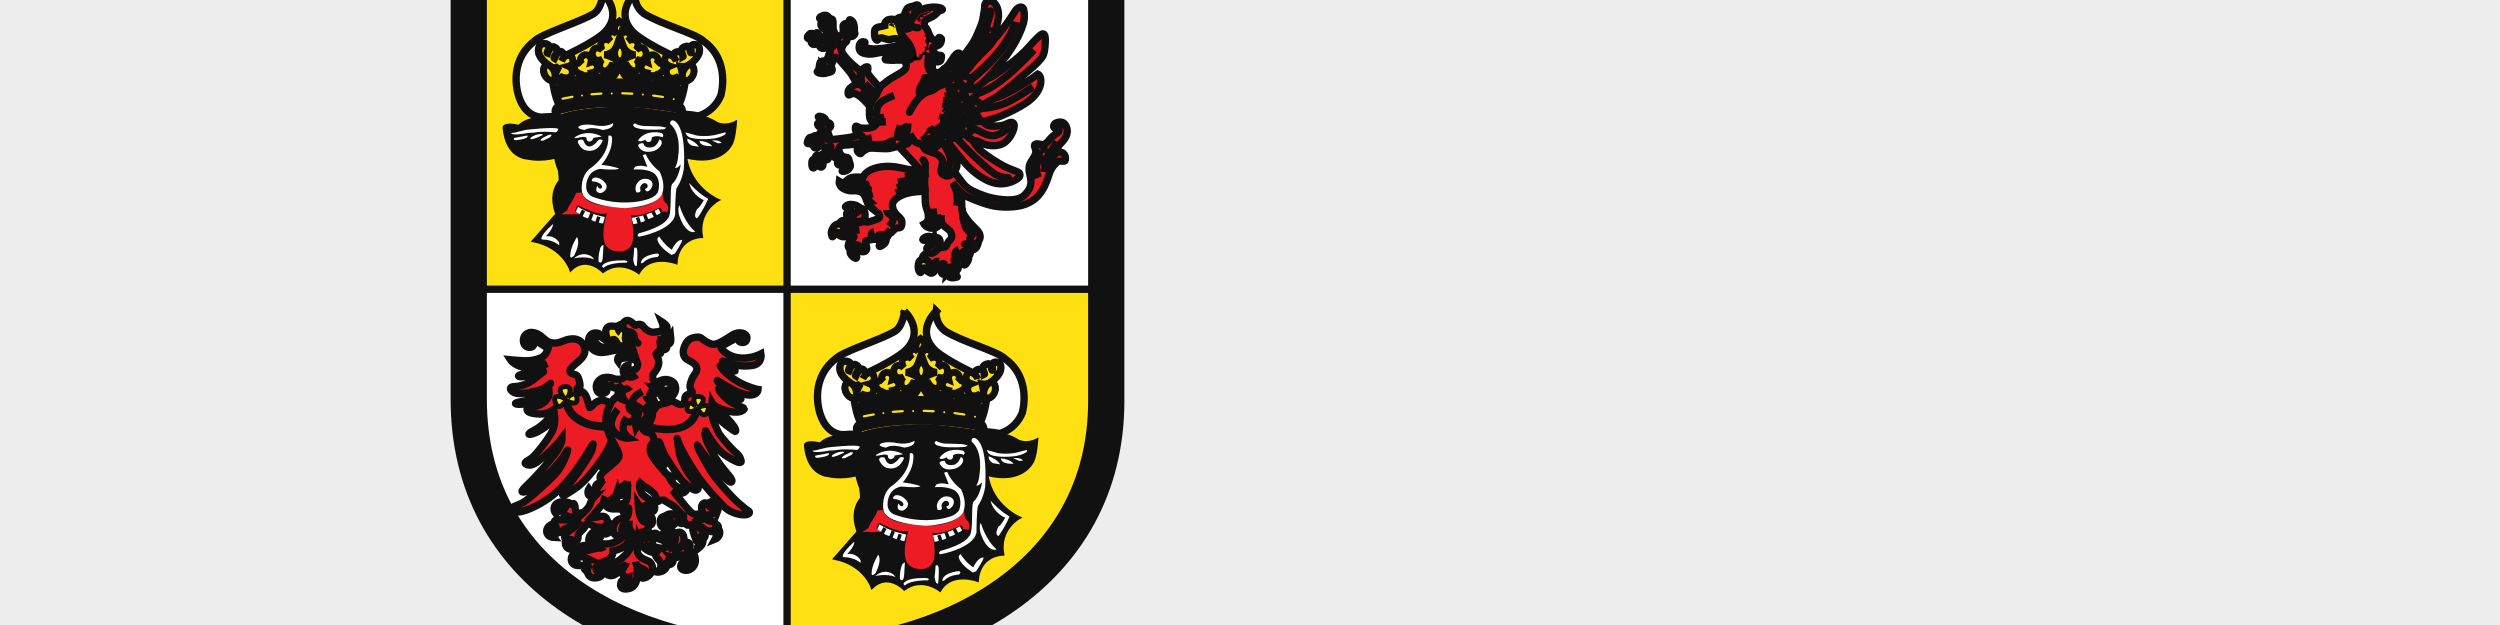 <?xml version="1.0" encoding="UTF-8"?>
<svg id="tagungen" xmlns="http://www.w3.org/2000/svg" viewBox="0 0 400 100">
  <rect width="400" height="100" style="fill: #ededed;"/>
  <g>
    <path id="path1555" d="m126.04-5.21h-50.95v51.5h101.91v18.79c-.56,16.19-7.88,24.93-20.71,33.19-10.2,6.56-21.69,7.04-30.25,6.94" style="fill: #ffe013;"/>
    <g id="use1557">
      <g id="a">
        <path id="path1559" d="m149.78,49.77s-.24,1.92,1.46,3.21c2.88,1.8,8.38,3.19,9.58,4.44,4.38,3.16,2.73,8.67,2.73,8.67-1.17,2.76-3.62,3.27-3.62,3.27-1.1-.24-2.74-.31-2.74-.31.18-.1.23-.35.23-.35,0,0,.02-.76-.64-1.03.78-1.36,1.1-3.94,1.1-3.94,1.02,0,1.28-1.31,1.28-1.31,0,0,.22-.92-.55-1.31,1.5-1.17,1.5-2.02,1.5-2.02,0,0,.21-.94-.5-1.11-.41-.07-.99-.27-.81,1.27-.24.05-.04-1.06-.67-1.05-1.63.3-.42,1.57-.64,1.68,0,0-.04-.93-.87-.79-.75.14-.65.7-.65.7,0,0-4.39-2.02-6.26-3.66-3.39-3.19.08-6.35.08-6.35h0Zm-5.06,0s-.23,2.4-1.48,3.2c-2.22,1.39-8.36,3.2-9.56,4.45-4.47,3.54-2.41,8.94-2.41,8.94,1.1,3.28,3.57,3.19,3.57,3.19,1.19-.09,2.61-.09,2.61-.09-.26-.35-.37-.68-.37-.68,0,0-.26-.58.65-1.1-.78-1.36-1.1-3.94-1.1-3.94-1.21-.39-1.35-1.27-1.35-1.27,0,0-.31-.9.59-1.31-1.51-1.16-1.49-2.07-1.49-2.07,0,0-.2-1.5,1.18-1.28,1.24.34-.08,1.4.26,1.51.54-1.42,1.08-.96,1.16-.93,1.02.49-.37,1.56-.06,1.75,1-2.23,1.62-.38,1.62-.38,0,0,4.38-1.98,6.25-3.62,3.38-3.19-.08-6.35-.08-6.35h0Z" style="fill: #fff; stroke: #111; stroke-width: 1.18px;"/>
        <path id="path1561" d="m147.18,68.07c-6.12.2-8.46.96-9.47,1.35-1.16-.26-3.61.35-3.61.35,0,0-2.05.25-2.83,1.24-2.48-.54-2.43.21-2.43.21.38,4.84,3.7,4.91,3.7,4.91,2.78.59,5.26-.37,5.26-.37l.73,4-1,2.51.18,2.33-4.17,4.75c4.85.99,5.98,4.65,5.98,4.65,2.57-2.47,5.17.28,5.17.28,2.86-2.1,5.71.18,5.71.18,1.83-3.13,5.99-1.58,5.99-1.58.33-4.2,4.08-4.19,4.08-4.19-.73-4.07,2.63-5.86,2.63-5.86,0,0-4.48-1.9-5.17-6.89,5.51,1.43,7.16-1.86,7.16-1.86.64-.76.82-3.72.82-3.72-1.68.86-2.99.18-2.99.18-2.54-1.67-6.1-1.43-6.1-1.43,0,0-6.65-1.11-9.65-1.04" style="fill: #111;"/>
        <g id="g1567">
          <path id="path1563" d="m147.18,68.07c-6.12.2-8.46.96-9.47,1.35-1.16-.26-3.61.35-3.61.35,0,0-2.05.25-2.83,1.24-2.48-.54-2.43.21-2.43.21.38,4.84,3.7,4.91,3.7,4.91,2.78.59,5.26-.37,5.26-.37l.73,4-1,2.51.18,2.33-4.17,4.75c4.85.99,5.98,4.65,5.98,4.65,2.57-2.47,5.17.28,5.17.28,2.86-2.1,5.71.18,5.71.18,1.83-3.13,5.99-1.58,5.99-1.58.33-4.2,4.08-4.19,4.08-4.19-.73-4.07,2.63-5.86,2.63-5.86,0,0-4.48-1.9-5.17-6.89,5.51,1.43,7.16-1.86,7.16-1.86.64-.76.82-3.72.82-3.72-1.68.86-2.99.18-2.99.18-2.54-1.67-6.1-1.43-6.1-1.43,0,0-6.65-1.11-9.65-1.04h0Z" style="fill: none; stroke: #111; stroke-width: .44px;"/>
          <path id="path1565" d="m137.07,68.7c8.98-2.87,20.32-.21,20.32-.21m-20.47-3.37c10.58-2.83,20.63.16,20.63.16m-20.45.72c10.58-2.83,20.22.16,20.22.16m-19.61,1.51c9.52-2.28,19.07,0,19.07,0" style="fill: none; stroke: #111; stroke-width: 1.11px;"/>
        </g>
        <g id="g1573">
          <path id="path1569" d="m138.7,70.04c.43-.11.58-.33.53.32-1.06,2.47-1.17,3.89-1.17,3.89,0,0-.37,1.86,1.07,2.79,1.7,1.15,1.65,1.57,1.33,1.53.2.76-.37.33-.37.33-.8-.93-.96-1.15-1.39-1.26-.05.71,0,1.15.32,1.81.21.32,0,.76,0,.76,0,0-1.33.88-1.17,2.46.16,2.74,2.4,3.94,2.4,3.94,1.28,1.59,4.59,2.02,4.59,2.02,0,0-2.03.93-4.31-.71-.64-.44-2.02-1.29-3.01-3.13-.81-2.39-.26-3.82.55-4.86.21-.06-.06-1.97-.06-1.97,0,0-2.02-4.05.7-7.93" style="fill: #fff;"/>
          <path id="path1571" d="m154.25,84.95c-.06-.27-.61-1.15-.61-1.15-1.76,1.34-4.72,1.64-4.72,1.64l.4,1.48c.48.16,1.24-.25,1.24-.25l-.34-1.06.34,1.06c.62.06,1.21-.46,1.21-.46l-.43-1.09.4,1.07s1.05-.19,1.4-.61c0-.01-.47-.96-.47-.96l.48.93s.64-.11,1.1-.6Zm-14.24-.13c.06-.28.61-1.34.61-1.34,1.76,1.34,4.72,1.83,4.72,1.83l-.4,1.48c-.43.19-1.26-.22-1.26-.22l.35-1.09-.35,1.1c-.61,0-1.19-.5-1.19-.5l.43-1.1-.43,1.11s-.92-.15-1.36-.61c-.1-.06.46-.99.46-.99l-.48.93s-.64-.11-1.09-.6h0Z" style="fill: #fff; stroke: #111; stroke-width: .56px;"/>
        </g>
        <g id="g1581">
          <path id="path1575" d="m136.3,61.44c.66.45,1.41-.03,1.41-.03,0,0-.7,1.02-.62,1.76.37,1.38,2.84,1.27,2.84,1.27,1.89-.22,2.11-1.98,2.11-1.98.37,1.64,2.78,1.5,2.78,1.5,2-.19,2.62-3.17,2.62-3.17,0,0-1.28-1.02-2.52-1.21,1.39-.15,1.86-1.16,1.86-1.16l.62-1.76.64,1.76s.47,1.01,1.86,1.16c-1.24.19-2.52,1.21-2.52,1.21,0,0,.41,2.94,2.41,3.13,0,0,2.62.19,2.99-1.46,0,0,.22,1.95,2.11,2.17,0,0,1.95.03,2.53-1.42-.14-1.19-.31-1.79-.31-1.79,0,0,.85.14,1.51-.31m-20.08-1.32l-.47.77s.55-1.37,1.61-.71c.65,1.25-.51,1.56-.51,1.56.88.37.77,1.59.04,1.8-.7.21-1.5-.24-1.5-.24,0,0,.54.82,2.08.75,1.09-.04,1.31-1.05,1.31-1.05-1.9-.79-.55-2.21.22-1.65-.77-1.08.51-1.46.51-1.46,1.24.04.95,1.2.95,1.2.9-.31,1.71,1.35.18,1.68.48.86,1.61.68,1.61.68,1.82-.14,1.71-2.25,1.71-2.25,0,0-.65,1.9-1.97,1.08-.47-1.12.32-1.68.32-1.68-1.16.56-1.71-.23-1.64-1.06.43-1.38,1.6-.4,1.6-.4,0,0-.64-1.08.07-1.53.77-.39,1.28.15,1.28.15,0,0-.83-.72-.21-1.36.79-.48,1.18.21,1.18.21,0,0-1.05-1.07.4-2.11,1.46,1.05.37,2.09.37,2.09,0,0,.37-.63,1.21-.15.58.67-.27,1.32-.27,1.32,0,0,.72-.52,1.36-.12.74.55,0,1.5,0,1.5,0,0,1.16-1.05,1.6.34.15.87-.47,1.68-1.64,1.12,0,0,.8.56.33,1.68-1.21.76-1.97-1.08-1.97-1.08,0,0-.06,2.1,1.78,2.22,0,0,1.06.21,1.54-.65-1.53-.34-.65-2.06.18-1.68,0,0-.29-1.16.95-1.2,0,0,1.28.37.51,1.46.76-.56,2.11.86.22,1.65,0,0,.37,1.04,1.41,1.1,1.49.06,1.98-.8,1.98-.8,0,0-.89.67-1.63.19-.4-.29-.74-1.38.17-1.76,0,0-1.46-.45-.51-1.79,1.06-.26,1.54,1.01,1.54,1.01" style="fill: none; stroke: #111; stroke-width: 1.11px;"/>
          <path id="path1577" d="m138.7,70.04c.43-.11.58-.33.53.32-1.06,2.47-1.17,3.89-1.17,3.89,0,0-.37,1.86,1.07,2.79,1.7,1.15,1.65,1.57,1.33,1.53.2.76-.37.33-.37.33-.8-.93-.96-1.15-1.39-1.26-.05.71,0,1.15.32,1.81.21.32,0,.76,0,.76,0,0-1.33.88-1.17,2.46.16,2.74,2.4,3.94,2.4,3.94,1.28,1.59,4.59,2.02,4.59,2.02,0,0-2.03.93-4.31-.71-.64-.44-2.02-1.29-3.01-3.13-.81-2.39-.26-3.82.55-4.86.21-.06-.06-1.97-.06-1.97,0,0-2.02-4.05.7-7.93h0Z" style="fill: none; stroke: #111; stroke-width: 1.11px;"/>
          <ellipse id="ellipse1579" cx="147.39" cy="59.3" rx=".84" ry="1.3" style="fill: none; stroke: #111; stroke-width: 1.11px;"/>
        </g>
        <path id="path1583" d="m145.98,84.29c-1.53,4.78-.31,5.72-.31,5.72.66.63,1.49.58,1.49.58,1.54.14,1.8-1.09,1.8-1.09.47-1.42-.39-5.03-.39-5.03h-.87l-.29,3.89c-.18.3-.11.33-.4.07.22-3.48.03-3.96.03-3.96,0,0-.4-.04-1.05-.19h0Zm8.57.35c.47-1.27-.48-.8-.63-1.88-1.49,1.79-4.99,1.76-4.99,1.76,0,0,.36,1.16,4.52-.82,1.01-.41,1.1.95,1.1.95h0Zm-15.05.02c-.4-.26,1.17-1.84,1.31-2.92.17.54.85,2.26,4.73,2.51-.19.18-.65,1.05-4.66-1.01-.73-.26-1.06,1.2-1.06,1.2l-.33.22h0Z" style="fill: #ed1c24; stroke: #ed1c24; stroke-width: .89px;"/>
        <g id="g1601">
          <circle id="ellipse1585" cx="151.08" cy="65.95" r=".57" style="fill: none; stroke: #111; stroke-width: .84px;"/>
          <circle id="ellipse1587" cx="156.01" cy="66.68" r=".57" style="fill: none; stroke: #111; stroke-width: .84px;"/>
          <circle id="ellipse1589" cx="146.1" cy="65.77" r=".57" style="fill: none; stroke: #111; stroke-width: .84px;"/>
          <circle id="ellipse1591" cx="141.34" cy="66.1" r=".57" style="fill: none; stroke: #111; stroke-width: .84px;"/>
          <path id="rect1593" d="m147.85,65.13l1.53.07c.35.02.62.3.6.63h0c-.02.33-.31.58-.66.57l-1.53-.07c-.35-.02-.62-.3-.6-.63h0c.02-.33.31-.58.66-.57Z" style="fill: none; stroke: #111; stroke-miterlimit: 4; stroke-width: .84px;"/>
          <path id="rect1595" d="m152.9,65.52l1.39.2c.38.05.65.36.6.69h0c-.05.33-.39.55-.77.49l-1.39-.2c-.38-.05-.65-.36-.6-.69h0c.05-.33.39-.55.77-.49Z" style="fill: none; stroke: #111; stroke-miterlimit: 4; stroke-width: .84px;"/>
          <path id="rect1597" d="m142.9,65.29l1.41-.1c.38-.03.71.22.73.55h0c.02.33-.27.62-.65.65l-1.41.1c-.38.03-.71-.22-.73-.55h0c-.02-.33.27-.62.65-.65Z" style="fill: none; stroke: #111; stroke-miterlimit: 4; stroke-width: .84px;"/>
          <path id="rect1599" d="m138.17,66.01l1.47-.28c.35-.07.69.14.75.47h0c.06.32-.17.64-.53.71l-1.47.28c-.35.07-.69-.14-.75-.47h0c-.06-.32.17-.64.53-.71Z" style="fill: none; stroke: #111; stroke-miterlimit: 4; stroke-width: .84px;"/>
        </g>
        <g id="g1607">
          <path id="path1603" d="m159.09,62.87c.32-.64.2-1.55-.39-1.68-.31-.07-.78.26-1.1.9-.32.64-.25,1.34.17,1.55.41.22,1-.13,1.32-.77Z" style="fill: #ffe013; stroke: #111; stroke-width: 1.11px;"/>
          <path id="path1605" d="m135.41,62.82c-.32-.65-.27-1.34.12-1.55.39-.2.97.16,1.29.81.32.65.27,1.34-.12,1.55-.39.2-.97-.16-1.29-.81Z" style="fill: #ffe013; stroke: #111; stroke-width: 1.11px;"/>
        </g>
        <path id="path1609" d="m158.49,80.11c1.76,1.91,3.04,2.52,3.04,2.52-.85,1.96-1.76,3.12-1.76,3.12,0,0-.76-.06,0-1.53.27.05,1.06-1.38,1.06-1.38,0,0-1.88-.76-2.34-2.72m-18.45,12.04c1.6-1.37,2.93-.22,2.93-.22l.32.38c-1.49-.6-3.25-.16-3.25-.16m13.65-3.5c.96,1.48,2.03,2.13,2.03,2.13,0,0,.69-1.64,1.65-1.59.06.33-1.17,2.19-1.17,2.19l-.53.22s-1.76-1.04-2.19-2.19c-.27-.49.21-.76.21-.76m3.25-4.98s.75,2.73,2.51,4.21c-.51.29-1.81-.14-2.61-2.77-.21-1.2.1-1.45.1-1.45m-7.25,6.84c-.05,1.14-.16,1.8-.16,1.8.21,1.48.58.99.58.99,0,0,.17-1.63.06-2.51-.1-.58-.49-.28-.49-.28m-5.12,2.9s.16-.99,3.47-.93c.96.05.43.38.43.38,0,0-2.72-.11-3.68.82-.21-.11-.21-.28-.21-.28m6.24-.71c.37-1.15,2.61-1.31,2.61-1.31.53.16,0,.55,0,.55,0,0-1.44.05-2.19.82-.59.49-.43-.05-.43-.05m-6.82-.06s-.05-.99.21-1.81c.11-.77.59-.82.59-.82l-.11,1.92c-.11,1.48-.69.71-.69.71m-3.46-3.88s-1.07,1.59-1.07,3.06c.05.49.64-.11.64-.11,1.12-2.19.43-2.96.43-2.96m-3.84-2.08c-2.4,2.19-1.76,2.47-1.76,2.47,1.82,0,2.77.93,2.77.93v-.44s-.64-1.2-2.13-.99c1.28-1.37,1.12-1.97,1.12-1.97m18.77-16.03c-.06-.71.53-.55.53-.55,2.19.93,1.65,7.77,1.65,7.77-.27,1.86-1.12,3.01-1.12,3.01-.27.44-.27,4.32-.27,4.32-.53,2.57-5.76,3.5-5.76,3.5-.54-.11,0-.55,0-.55,4.1-1.09,4.53-2.3,4.53-2.3.85-.55.27-4.81.75-5.58,1.06-.88,1.38-3.12,1.38-3.12,0,0-.64.77-.91.49.43-.66.48-1.69.48-1.69,0,0,.69-3.67-1.28-5.31m-9.87,1.91c.75-.22.58.66.58.66,0,2.13-1.7,3.99-1.7,3.99,1.97.22,2.83.6,2.83.6,0,0-.21.33-3.09.05-.69.17-1.75.47-2.13,2.24-.07.7-.18,1.56.9,2.19,4.27,1.64,8.05.66,8.05.66,1.12-.27,1.78-.47,2.38-1.18.27-.37.71-2.41-.68-3.32-1.28-.69-3.14-.48-3.14-.48l.27-.44c.75-.38,1.97,0,1.97,0l-.43-1.1-.32-.77.48-.16c.75,1.75,2.24,2.79,2.24,2.79.37.82.85,2.13.42,3.5-.85,2.19-6.02,2.35-6.02,2.35,0,0-5.84-.23-6.69-2.15-.32-.55-.45-3.22,1.41-4.37.48-.38,2.88-2.19,2.66-5.09m4.76.76c1.32-1.9,3.8-1.15,3.8-1.15,0,0,.44.3.1.65-1.12-.4-1.71.05-1.71.05,0,0,.07.58-.35.7,0,0-.49.14-.68-.35-.24.15-.98.45-1.17.1m-10.19-.45c2.24-1.5,4.39-.15,4.39-.15l-1.32.2s-.15.6-.68.6c-.49-.05-.44-.6-.44-.6-.49-.45-1.75.3-1.95-.05m.68-1.75s.68-.6,2.93-.15c1.7.25,2.58-.4,2.58-.4,0,0,.34.85-1.61,1.1-.68-.2-2.05-.55-2.92,0-1.32-.2-.98-.55-.98-.55m10.39,2.7s.07.89,1.49.59c.76-.27,1.05-1.24,1.05-1.24,0,0,.39.08.39.56-.12.85-1.13,1.24-1.13,1.24,0,0-2.04.8-2.67-.86.25-.45.88-.3.88-.3m-9.65-.53c.78,2.25,2.34.1,2.34.1.29-.4.78-.07.78-.07,0,0-.69,2.17-2.78,1.6-.86-.29-1.21-1.25-1.21-1.25,0,0-.09-.65.87-.39m20.57.08c1.32-.15,1.56.4,1.56.4l-.58.05-.98-.45m-2,.05c1.61.1,2.05.85,2.05.85,0,0-1.41.1-1.85-.45.05.2-.2-.4-.2-.4m-1.9-.35c1.46.55,1.81,1.3,1.81,1.3l-1.17-.2s-.83-.5-.64-1.1m-.29-1l1.76.5c1.61.25,3.02-.1,3.02-.1l1.56-.4c.39.35-.89.81-1.61.95-.02,0-1.93.33-3.64-.02-1.07-.2-1.09-.93-1.09-.93m-23.16,1.34c-.39-.29,1.41-.99,1.41-.99.44.1.44-.1.05.45-.39.15-1.02.5-1.02.5l-.44.04m-1.66-.34c-.1-.25.88-.6.88-.6,0,0,.97-.3,1.12,0,.24-.1-2.1,1.05-2,.6m-.49-.5l-2.15.4c-.2.35.34.35.34.35,2.29-.25,1.8-.75,1.8-.75m-2.58-.4c.73-.05,1.07-.2,1.07-.2l1.27-.3s4.73-.55,5.17-.15c.1.25-.39.55-.39.55,0,0-2-.25-3.61.05-.83,0-1.46.15-1.46.15,0,0-2.05.35-2.05-.1m19.8-1.55c.41.32,1.3.42,1.3.42l2.79.08.93.2-.34.25s-2.53.2-3.85-.05c-.49-.1-.83-.25-.83-.25,0,0-.63-.4,0-.65m.21,11.03c-.53-1.26.68-1.96.68-1.96.66-.41,1.4-.06,1.4-.06,1.01.55.21,1.53.21,1.53-.69.82-.91-.05-.91-.05,0,0,.65-.11.37-.71-.31-.4-.74-.11-.74-.11,0,0-.59.39-.33,1.04,0,.49-.69.33-.69.33m-7.04-1.75c-.27-.38.32-.6.32-.6,1.01-.16,1.79.9,1.79.9.61.84-.4,1.57-.79,1.57-1.12-.08-.52-1.15-.52-1.15.27.55.58.44.58.44.62-.38-.33-1.19-1.39-1.15" style="fill: #fff;"/>
      </g>
    </g>
    <g id="a-2" data-name="a">
      <path id="path1559-2" data-name="path1559" d="m101.56-1.04s-.24,1.92,1.46,3.21c2.88,1.8,8.38,3.19,9.58,4.44,4.38,3.16,2.73,8.67,2.73,8.67-1.17,2.76-3.62,3.27-3.62,3.27-1.1-.24-2.74-.31-2.74-.31.18-.1.23-.35.23-.35,0,0,.02-.76-.64-1.03.78-1.36,1.1-3.94,1.1-3.94,1.02,0,1.28-1.31,1.28-1.31,0,0,.22-.92-.55-1.31,1.5-1.17,1.5-2.02,1.5-2.02,0,0,.21-.94-.5-1.11-.41-.07-.99-.27-.81,1.27-.24.05-.04-1.06-.67-1.05-1.63.3-.42,1.57-.64,1.68,0,0-.04-.93-.87-.79-.75.14-.65.7-.65.7,0,0-4.39-2.02-6.26-3.66-3.39-3.19.08-6.35.08-6.35h0Zm-5.06,0s-.23,2.4-1.48,3.2c-2.22,1.39-8.36,3.2-9.56,4.45-4.47,3.54-2.41,8.94-2.41,8.94,1.1,3.28,3.57,3.19,3.57,3.19,1.19-.09,2.61-.09,2.61-.09-.26-.35-.37-.68-.37-.68,0,0-.26-.58.65-1.1-.78-1.36-1.1-3.94-1.1-3.94-1.21-.39-1.35-1.27-1.35-1.27,0,0-.31-.9.59-1.31-1.51-1.16-1.49-2.07-1.49-2.07,0,0-.2-1.5,1.18-1.28,1.24.34-.08,1.4.26,1.51.54-1.42,1.08-.96,1.16-.93,1.02.49-.37,1.56-.06,1.75,1-2.23,1.62-.38,1.62-.38,0,0,4.38-1.98,6.25-3.62,3.38-3.19-.08-6.35-.08-6.35h0Z" style="fill: #fff; stroke: #111; stroke-width: 1.18px;"/>
      <path id="path1561-2" data-name="path1561" d="m98.97,17.25c-6.12.2-8.46.96-9.47,1.35-1.16-.26-3.61.35-3.61.35,0,0-2.05.25-2.83,1.24-2.48-.54-2.43.21-2.43.21.38,4.84,3.7,4.91,3.7,4.91,2.78.59,5.26-.37,5.26-.37l.73,4-1,2.51.18,2.33-4.17,4.75c4.85.99,5.98,4.65,5.98,4.65,2.57-2.47,5.17.28,5.17.28,2.86-2.1,5.71.18,5.71.18,1.83-3.13,5.99-1.58,5.99-1.58.33-4.2,4.08-4.19,4.08-4.19-.73-4.07,2.63-5.86,2.63-5.86,0,0-4.48-1.9-5.17-6.89,5.51,1.43,7.16-1.86,7.16-1.86.64-.76.82-3.72.82-3.72-1.68.86-2.99.18-2.99.18-2.54-1.67-6.1-1.43-6.1-1.43,0,0-6.65-1.11-9.65-1.04" style="fill: #111;"/>
      <g id="g1567-2" data-name="g1567">
        <path id="path1563-2" data-name="path1563" d="m98.97,17.25c-6.12.2-8.46.96-9.47,1.35-1.16-.26-3.61.35-3.61.35,0,0-2.05.25-2.83,1.24-2.48-.54-2.43.21-2.43.21.38,4.84,3.7,4.91,3.7,4.91,2.78.59,5.26-.37,5.26-.37l.73,4-1,2.51.18,2.33-4.17,4.75c4.85.99,5.98,4.65,5.98,4.65,2.57-2.47,5.17.28,5.17.28,2.86-2.1,5.71.18,5.71.18,1.83-3.13,5.99-1.58,5.99-1.58.33-4.2,4.08-4.19,4.08-4.19-.73-4.07,2.63-5.86,2.63-5.86,0,0-4.48-1.9-5.17-6.89,5.51,1.43,7.16-1.86,7.16-1.86.64-.76.82-3.72.82-3.72-1.68.86-2.99.18-2.99.18-2.54-1.67-6.1-1.43-6.1-1.43,0,0-6.65-1.11-9.65-1.04h0Z" style="fill: none; stroke: #111; stroke-width: .44px;"/>
        <path id="path1565-2" data-name="path1565" d="m88.86,17.89c8.98-2.87,20.32-.21,20.32-.21m-20.47-3.37c10.58-2.83,20.63.16,20.63.16m-20.45.72c10.58-2.83,20.22.16,20.22.16m-19.61,1.51c9.52-2.28,19.07,0,19.07,0" style="fill: none; stroke: #111; stroke-width: 1.11px;"/>
      </g>
      <g id="g1573-2" data-name="g1573">
        <path id="path1569-2" data-name="path1569" d="m90.49,19.22c.43-.11.58-.33.53.32-1.06,2.47-1.17,3.89-1.17,3.89,0,0-.37,1.86,1.07,2.79,1.7,1.15,1.65,1.57,1.33,1.53.2.76-.37.33-.37.33-.8-.93-.96-1.15-1.39-1.26-.05.71,0,1.15.32,1.81.21.32,0,.76,0,.76,0,0-1.33.88-1.17,2.46.16,2.74,2.4,3.94,2.4,3.94,1.28,1.59,4.59,2.02,4.59,2.02,0,0-2.03.93-4.31-.71-.64-.44-2.02-1.29-3.01-3.13-.81-2.39-.26-3.82.55-4.86.21-.06-.06-1.97-.06-1.97,0,0-2.02-4.05.7-7.93" style="fill: #fff;"/>
        <path id="path1571-2" data-name="path1571" d="m106.03,34.14c-.06-.27-.61-1.15-.61-1.15-1.76,1.34-4.72,1.64-4.72,1.64l.4,1.48c.48.16,1.24-.25,1.24-.25l-.34-1.06.34,1.06c.62.06,1.21-.46,1.21-.46l-.43-1.09.4,1.07s1.05-.19,1.4-.61c0-.01-.47-.96-.47-.96l.48.93s.64-.11,1.1-.6Zm-14.24-.13c.06-.28.61-1.34.61-1.34,1.76,1.34,4.72,1.83,4.72,1.83l-.4,1.48c-.43.19-1.26-.22-1.26-.22l.35-1.09-.35,1.1c-.61,0-1.19-.5-1.19-.5l.43-1.1-.43,1.11s-.92-.15-1.36-.61c-.1-.06.46-.99.46-.99l-.48.93s-.64-.11-1.09-.6h0Z" style="fill: #fff; stroke: #111; stroke-width: .56px;"/>
      </g>
      <g id="g1581-2" data-name="g1581">
        <path id="path1575-2" data-name="path1575" d="m88.08,10.63c.66.45,1.41-.03,1.41-.03,0,0-.7,1.02-.62,1.76.37,1.38,2.84,1.27,2.84,1.27,1.89-.22,2.11-1.98,2.11-1.98.37,1.64,2.78,1.5,2.78,1.5,2-.19,2.62-3.17,2.62-3.17,0,0-1.28-1.02-2.52-1.21,1.39-.15,1.86-1.16,1.86-1.16l.62-1.76.64,1.76s.47,1.01,1.86,1.16c-1.24.19-2.52,1.21-2.52,1.21,0,0,.41,2.94,2.41,3.13,0,0,2.62.19,2.99-1.46,0,0,.22,1.95,2.11,2.17,0,0,1.95.03,2.53-1.42-.14-1.19-.31-1.79-.31-1.79,0,0,.85.14,1.51-.31m-20.08-1.32l-.47.77s.55-1.37,1.61-.71c.65,1.25-.51,1.56-.51,1.56.88.37.77,1.59.04,1.8-.7.21-1.5-.24-1.5-.24,0,0,.54.82,2.08.75,1.09-.04,1.31-1.05,1.31-1.05-1.9-.79-.55-2.21.22-1.65-.77-1.08.51-1.46.51-1.46,1.24.04.95,1.2.95,1.2.9-.31,1.71,1.35.18,1.68.48.86,1.61.68,1.61.68,1.82-.14,1.71-2.25,1.71-2.25,0,0-.65,1.9-1.97,1.08-.47-1.12.32-1.68.32-1.68-1.16.56-1.71-.23-1.64-1.06.43-1.38,1.6-.4,1.6-.4,0,0-.64-1.08.07-1.53.77-.39,1.28.15,1.28.15,0,0-.83-.72-.21-1.36.79-.48,1.18.21,1.18.21,0,0-1.05-1.07.4-2.11,1.46,1.05.37,2.09.37,2.09,0,0,.37-.63,1.21-.15.58.67-.27,1.32-.27,1.32,0,0,.72-.52,1.36-.12.74.55,0,1.5,0,1.5,0,0,1.16-1.05,1.6.34.15.87-.47,1.68-1.64,1.12,0,0,.8.56.33,1.68-1.21.76-1.97-1.08-1.97-1.08,0,0-.06,2.1,1.78,2.22,0,0,1.06.21,1.54-.65-1.53-.34-.65-2.06.18-1.68,0,0-.29-1.16.95-1.2,0,0,1.28.37.51,1.46.76-.56,2.11.86.22,1.65,0,0,.37,1.04,1.41,1.1,1.49.06,1.98-.8,1.98-.8,0,0-.89.67-1.63.19-.4-.29-.74-1.38.17-1.76,0,0-1.46-.45-.51-1.79,1.06-.26,1.54,1.01,1.54,1.01" style="fill: none; stroke: #111; stroke-width: 1.11px;"/>
        <path id="path1577-2" data-name="path1577" d="m90.49,19.22c.43-.11.58-.33.53.32-1.06,2.47-1.17,3.89-1.17,3.89,0,0-.37,1.86,1.07,2.79,1.7,1.15,1.65,1.57,1.33,1.53.2.76-.37.33-.37.33-.8-.93-.96-1.15-1.39-1.26-.05.71,0,1.15.32,1.81.21.32,0,.76,0,.76,0,0-1.33.88-1.17,2.46.16,2.74,2.4,3.94,2.4,3.94,1.28,1.59,4.59,2.02,4.59,2.02,0,0-2.03.93-4.31-.71-.64-.44-2.02-1.29-3.01-3.13-.81-2.39-.26-3.82.55-4.86.21-.06-.06-1.97-.06-1.97,0,0-2.02-4.05.7-7.93h0Z" style="fill: none; stroke: #111; stroke-width: 1.11px;"/>
        <ellipse id="ellipse1579-2" data-name="ellipse1579" cx="99.17" cy="8.49" rx=".84" ry="1.3" style="fill: none; stroke: #111; stroke-width: 1.11px;"/>
      </g>
      <path id="path1583-2" data-name="path1583" d="m97.76,33.48c-1.53,4.78-.31,5.72-.31,5.72.66.63,1.49.58,1.49.58,1.54.14,1.8-1.09,1.8-1.09.47-1.42-.39-5.03-.39-5.03h-.87l-.29,3.89c-.18.3-.11.33-.4.07.22-3.48.03-3.96.03-3.96,0,0-.4-.04-1.05-.19h0Zm8.57.35c.47-1.27-.48-.8-.63-1.88-1.49,1.79-4.99,1.76-4.99,1.76,0,0,.36,1.16,4.52-.82,1.01-.41,1.1.95,1.1.95h0Zm-15.05.02c-.4-.26,1.17-1.84,1.31-2.92.17.54.85,2.26,4.73,2.51-.19.18-.65,1.05-4.66-1.01-.73-.26-1.06,1.2-1.06,1.2l-.33.22h0Z" style="fill: #ed1c24; stroke: #ed1c24; stroke-width: .89px;"/>
      <g id="g1601-2" data-name="g1601">
        <circle id="ellipse1585-2" data-name="ellipse1585" cx="102.86" cy="15.13" r=".57" style="fill: none; stroke: #111; stroke-width: .84px;"/>
        <circle id="ellipse1587-2" data-name="ellipse1587" cx="107.79" cy="15.87" r=".57" style="fill: none; stroke: #111; stroke-width: .84px;"/>
        <circle id="ellipse1589-2" data-name="ellipse1589" cx="97.88" cy="14.96" r=".57" style="fill: none; stroke: #111; stroke-width: .84px;"/>
        <circle id="ellipse1591-2" data-name="ellipse1591" cx="93.12" cy="15.28" r=".57" style="fill: none; stroke: #111; stroke-width: .84px;"/>
        <path id="rect1593-2" data-name="rect1593" d="m99.63,14.32l1.53.07c.35.02.62.3.6.63h0c-.02.33-.31.58-.66.57l-1.53-.07c-.35-.02-.62-.3-.6-.63h0c.02-.33.31-.58.66-.57Z" style="fill: none; stroke: #111; stroke-miterlimit: 4; stroke-width: .84px;"/>
        <path id="rect1595-2" data-name="rect1595" d="m104.68,14.71l1.39.2c.38.05.65.36.6.69h0c-.05.33-.39.55-.77.49l-1.39-.2c-.38-.05-.65-.36-.6-.69h0c.05-.33.39-.55.77-.49Z" style="fill: none; stroke: #111; stroke-miterlimit: 4; stroke-width: .84px;"/>
        <path id="rect1597-2" data-name="rect1597" d="m94.68,14.48l1.41-.1c.38-.03.71.22.73.55h0c.02.33-.27.62-.65.65l-1.41.1c-.38.03-.71-.22-.73-.55h0c-.02-.33.27-.62.65-.65Z" style="fill: none; stroke: #111; stroke-miterlimit: 4; stroke-width: .84px;"/>
        <path id="rect1599-2" data-name="rect1599" d="m89.95,15.19l1.47-.28c.35-.07.69.14.75.47h0c.06.32-.17.64-.53.71l-1.47.28c-.35.07-.69-.14-.75-.47h0c-.06-.32.17-.64.53-.71Z" style="fill: none; stroke: #111; stroke-miterlimit: 4; stroke-width: .84px;"/>
      </g>
      <g id="g1607-2" data-name="g1607">
        <path id="path1603-2" data-name="path1603" d="m110.87,12.06c.32-.64.2-1.55-.39-1.68-.31-.07-.78.26-1.1.9-.32.64-.25,1.34.17,1.55.41.22,1-.13,1.32-.77Z" style="fill: #ffe013; stroke: #111; stroke-width: 1.11px;"/>
        <path id="path1605-2" data-name="path1605" d="m87.19,12.01c-.32-.65-.27-1.34.12-1.55.39-.2.97.16,1.29.81.32.65.27,1.34-.12,1.55-.39.2-.97-.16-1.29-.81Z" style="fill: #ffe013; stroke: #111; stroke-width: 1.11px;"/>
      </g>
      <path id="path1609-2" data-name="path1609" d="m110.27,29.29c1.76,1.91,3.04,2.52,3.04,2.52-.85,1.96-1.76,3.12-1.76,3.12,0,0-.76-.06,0-1.53.27.05,1.06-1.38,1.06-1.38,0,0-1.88-.76-2.34-2.72m-18.45,12.04c1.6-1.37,2.93-.22,2.93-.22l.32.38c-1.49-.6-3.25-.16-3.25-.16m13.65-3.5c.96,1.48,2.03,2.13,2.03,2.13,0,0,.69-1.64,1.65-1.59.06.33-1.17,2.19-1.17,2.19l-.53.22s-1.76-1.04-2.19-2.19c-.27-.49.21-.76.21-.76m3.25-4.98s.75,2.73,2.51,4.21c-.51.29-1.81-.14-2.61-2.77-.21-1.2.1-1.45.1-1.45m-7.25,6.84c-.05,1.14-.16,1.8-.16,1.8.21,1.48.58.99.58.99,0,0,.17-1.63.06-2.51-.1-.58-.49-.28-.49-.28m-5.12,2.9s.16-.99,3.47-.93c.96.05.43.38.43.38,0,0-2.72-.11-3.68.82-.21-.11-.21-.28-.21-.28m6.24-.71c.37-1.15,2.61-1.31,2.61-1.31.53.16,0,.55,0,.55,0,0-1.44.05-2.19.82-.59.49-.43-.05-.43-.05m-6.82-.06s-.05-.99.21-1.81c.11-.77.59-.82.59-.82l-.11,1.92c-.11,1.48-.69.71-.69.71m-3.46-3.88s-1.07,1.59-1.07,3.06c.05.49.64-.11.64-.11,1.12-2.19.43-2.96.43-2.96m-3.84-2.08c-2.4,2.19-1.76,2.47-1.76,2.47,1.82,0,2.77.93,2.77.93v-.44s-.64-1.2-2.13-.99c1.28-1.37,1.12-1.97,1.12-1.97m18.77-16.03c-.06-.71.53-.55.53-.55,2.19.93,1.65,7.77,1.65,7.77-.27,1.86-1.12,3.01-1.12,3.01-.27.44-.27,4.32-.27,4.32-.53,2.57-5.76,3.5-5.76,3.5-.54-.11,0-.55,0-.55,4.1-1.09,4.53-2.3,4.53-2.3.85-.55.27-4.81.75-5.58,1.06-.88,1.38-3.12,1.38-3.12,0,0-.64.77-.91.49.43-.66.48-1.69.48-1.69,0,0,.69-3.67-1.28-5.31m-9.87,1.91c.75-.22.58.66.58.66,0,2.13-1.7,3.99-1.7,3.99,1.97.22,2.83.6,2.83.6,0,0-.21.33-3.09.05-.69.17-1.75.47-2.13,2.24-.07.7-.18,1.56.9,2.19,4.27,1.64,8.05.66,8.05.66,1.12-.27,1.78-.47,2.38-1.18.27-.37.71-2.41-.68-3.32-1.28-.69-3.14-.48-3.14-.48l.27-.44c.75-.38,1.97,0,1.97,0l-.43-1.1-.32-.77.48-.16c.75,1.75,2.24,2.79,2.24,2.79.37.82.85,2.13.42,3.5-.85,2.19-6.02,2.35-6.02,2.35,0,0-5.84-.23-6.69-2.15-.32-.55-.45-3.22,1.41-4.37.48-.38,2.88-2.19,2.66-5.09m4.76.76c1.32-1.9,3.8-1.15,3.8-1.15,0,0,.44.3.1.65-1.12-.4-1.71.05-1.71.05,0,0,.07.58-.35.7,0,0-.49.14-.68-.35-.24.15-.98.45-1.17.1m-10.19-.45c2.24-1.5,4.39-.15,4.39-.15l-1.32.2s-.15.6-.68.6c-.49-.05-.44-.6-.44-.6-.49-.45-1.75.3-1.95-.05m.68-1.75s.68-.6,2.93-.15c1.7.25,2.58-.4,2.58-.4,0,0,.34.85-1.61,1.1-.68-.2-2.05-.55-2.92,0-1.32-.2-.98-.55-.98-.55m10.39,2.7s.07.89,1.49.59c.76-.27,1.05-1.24,1.05-1.24,0,0,.39.08.39.56-.12.85-1.13,1.24-1.13,1.24,0,0-2.04.8-2.67-.86.25-.45.88-.3.88-.3m-9.65-.53c.78,2.25,2.34.1,2.34.1.29-.4.78-.07.78-.07,0,0-.69,2.17-2.78,1.6-.86-.29-1.21-1.25-1.21-1.25,0,0-.09-.65.87-.39m20.57.08c1.32-.15,1.56.4,1.56.4l-.58.05-.98-.45m-2,.05c1.61.1,2.05.85,2.05.85,0,0-1.41.1-1.85-.45.05.2-.2-.4-.2-.4m-1.9-.35c1.46.55,1.81,1.3,1.81,1.3l-1.17-.2s-.83-.5-.64-1.1m-.29-1l1.76.5c1.61.25,3.02-.1,3.02-.1l1.56-.4c.39.35-.89.81-1.61.95-.02,0-1.93.33-3.64-.02-1.07-.2-1.09-.93-1.09-.93m-23.16,1.34c-.39-.29,1.41-.99,1.41-.99.44.1.44-.1.05.45-.39.15-1.02.5-1.02.5l-.44.04m-1.66-.34c-.1-.25.88-.6.88-.6,0,0,.97-.3,1.12,0,.24-.1-2.1,1.05-2,.6m-.49-.5l-2.15.4c-.2.35.34.35.34.35,2.29-.25,1.8-.75,1.8-.75m-2.58-.4c.73-.05,1.07-.2,1.07-.2l1.27-.3s4.73-.55,5.17-.15c.1.25-.39.55-.39.55,0,0-2-.25-3.61.05-.83,0-1.46.15-1.46.15,0,0-2.05.35-2.05-.1m19.8-1.55c.41.32,1.3.42,1.3.42l2.79.08.93.2-.34.25s-2.53.2-3.85-.05c-.49-.1-.83-.25-.83-.25,0,0-.63-.4,0-.65m.21,11.03c-.53-1.26.68-1.96.68-1.96.66-.41,1.4-.06,1.4-.06,1.01.55.21,1.53.21,1.53-.69.82-.91-.05-.91-.05,0,0,.65-.11.37-.71-.31-.4-.74-.11-.74-.11,0,0-.59.39-.33,1.04,0,.49-.69.33-.69.33m-7.04-1.75c-.27-.38.32-.6.32-.6,1.01-.16,1.79.9,1.79.9.61.84-.4,1.57-.79,1.57-1.12-.08-.52-1.15-.52-1.15.27.55.58.44.58.44.62-.38-.33-1.19-1.39-1.15" style="fill: #fff;"/>
    </g>
    <path id="path1612" d="m125.99-5.21h51v51.53h-101.99v18.01c.18,17.59,8.03,25.95,21.43,34.24,10.05,6.22,21,6.61,29.56,6.51V-5.21Z" style="fill: #fff;"/>
    <path id="path1614" d="m136.4,12.1c-.37-.58-1.64-1.97-1.92-2.32-.27-.35-.66-.69-.86-.61-.19.08-.32.51-.43.81-.11.3-.31.51-.16.8.16.29.2.55-.05.69-.24.13-.36-.07-.39-.19-.02-.12-.46-.41-.77-.59-.32-.18-.73-.12-.73-.12,0,0,.06-.42.16-.63.1-.2.57-.18.69-.2.12-.03.33-.2.47-.4.14-.21.13-.43.19-.58.06-.16.28-.37.25-.6-.02-.23-.39-.41-.65-.47-.27-.06-.48.15-.8-.01-.31-.16-.29-.48-.5-.63-.22-.14-.44.02-.59.06-.16.05-.35-.03-.47-.23-.12-.21.06-.64.06-.64,0,0,.25.05.38,0,.12-.05.24-.47.2-.67-.04-.19.12-.36.27-.34.15.02.31.43.55.75.23.33.78.68,1.07.84.29.16.52.06.52.06,0,0,.05-.26-.1-.59-.15-.34-.43-.26-.56-.5-.13-.24.04-.36-.01-.67-.05-.3-.25-.36-.59-.7-.34-.34-.29-.33-.27-.65.02-.33.21-.18.34-.15.13.04.37.15.52.18.14.04.21-.16.28-.35.07-.2.28-.44.28-.44,0,0,.36-.02.45.17.08.19.06.76.06,1.27s.49,1.26.49,1.26c0,0,.25.06.43.06s.49-.13.64-.46c.15-.33.04-.77.04-1.11s.35-.41.35-.41c0,0,.26.61.37.82.12.22.3.32.53.38.23.06.43.1.43.1,0,0,.12.05.2.17.08.12-.1.45-.4.56-.3.11-.39-.18-.71-.05-.31.13-.22.51-.17.66.05.14-.05.23-.37.51-.33.28-.45.72-.48,1.12-.04.4.85,1.32,1.21,1.73.36.41,1.97,1.7,1.97,1.7,0,0,.11-.14.27-.43.15-.29.55-.4.7-.37.16.02.02.47.01.79s.34.68.67,1.09c.32.41,1.22,1.37,1.22,1.37,0,0,.86-.61,1.16-.89.3-.28,1.36-.88,2.11-1.32.75-.43,1.04-.77,1.05-1.16.02-.39-.48-1.49-.65-1.74-.17-.26-.23-.87-.35-1.27-.12-.4-.75-4.31-.75-4.31,0,0,.42-.38.62-.45.19-.07.73-.13.73-.13,0,0,.22-.79.48-1.22.27-.43.92-.39,1.23-.54.32-.16.39-.16.58-.06.2.1-.24.47-.4.67-.16.19-.15.89-.12.86.02-.04.11-.54,1.34-.95,1.23-.4,2.09-.31,2.52-.23.42.08.62.27.54.37-.08.09-.42.09-.56.21-.14.11-.54.62-.98.86-.44.25-1.29.49-1.33.93s.04.71.24.88c.2.18.38.63.48.94.1.31.47.92.77,1.02.3.1.6.17.68-.03.08-.2.08-.32.17-.38.09-.06.44.09.4.34-.04.25-.09.66-.41.85-.32.18-.73.32-.9.32s-.28.31-.05.63c.22.32.39.56.73.66.34.1.59.03.61.1.02.07.02.69-.19.87-.2.17-.63.14-.77.1-.13-.04-.33-.16-.33-.16,0,0-.36,1.11-.02,1.55.34.44.73.53,1.24.16.52-.37,1.07-.83,1.34-1.23.27-.4.83-1.33,1.1-1.54s.45-.21.58-.08c.13.13.03.38-.04.54-.07.17.86-.48,1.03-.71.18-.23,1.13-1.48,1.46-2.17.32-.68,1.05-2.23,1.23-3.15.18-.92.3-1.71.29-1.98-.01-.27.06-.63.33-.79.28-.16.88-.2,1.17.11.28.3.75.91.72,2.05-.03,1.05-.32,1.67-.47,2.2-.15.53-.68,1.99-.68,1.99,0,0,.5-.25,1.84-2.03,1.33-1.78,1.82-2.66,2.04-2.97.22-.31.61-.6.95-.52.34.08.46.51.45,1.49,0,.94-.33,1.78-.9,3.04-.57,1.25-1.45,2.53-1.88,3.13-.43.6-1.51,1.88-2,2.41-.49.53-.98,1.13-.9,1.21.07.08.27.1,2.42-1.46,2.15-1.56,3.32-2.69,4.03-3.51.71-.81,1.67-1.81,2.03-1.99.36-.18.55.2.56.77,0,.58-.02,1.98-.36,2.65-.34.66-1.23,1.57-2.58,2.65-1.17.93-2.48,2.18-3.27,2.74-.79.57-1.49,1.17-1.45,1.23.04.07,1.07-.29,3-1.38,1.94-1.1,3.47-2.25,3.47-2.25,0,0,.54.21.47,1.29-.07,1.08-.88,2.41-2.65,3.5-1.77,1.09-3.71,1.93-4.54,2.2-.83.28-2.04.57-2.04.57,0,0,.3.68,1.33.74,1.03.06,1.89-.09,2.33-.3.44-.2.75-.4,1.08-.24.33.17.23.63.15,1.01-.08.37-.77,2.16-2.24,2.54-1.46.38-2.7-.15-3.07-.39-.37-.24-1.15-.37-1.19-.3-.03.08.58,1.12,1.52,1.87.95.76,2.4,1.68,3.46,2.24,1.06.56,2.36.86,2.47,1.15.11.29.1.61-.66,1.04-.75.43-2.14.91-3.71.41-1.57-.51-3.09-1.73-3.99-2.69-.9-.97-1.86-2.28-2.05-2.35-.19-.07-.16.2-.03.51.13.3.54,1.38.37,2.04-.18.66-.37.82-.37.82,0,0,.88,1.15,1.3,1.7.42.55.64.7,1.14,1.04.5.34,2.21,1.09,3.43,1.37,1.23.28,4.16.8,5.39-.46,1.23-1.26,1.09-2.1.78-3.4-.3-1.3.18-1.82.49-2.31.31-.49.55-.88.5-1.3-.05-.42-.22-.68-.22-.86s.15-.31.46-.3c.31,0,.54.18.89.14s.75-.4,1.03-.77c.27-.38.84-.84,1.11-1.01.28-.16.39-.24.41-.37.06-.24.06-.67-.13-.74-.19-.08-.3.26-.52.22-.22-.04-.27-.51.08-.74.35-.23.91-.29,1.26-.1.35.19.86.92.58,1.88-.29.97-1.17,1.49-1.39,1.99-.21.5-.27.92-.27.92,0,0,.48-.14.85-.04.37.1.6.53.6.81s.03.53-.18.58c-.2.05-.68-.11-1.01.07-.33.17-1.11,1.01-1.4,1.96-.3.95-.65,1.94-1.18,2.74-.53.8-1.2,1.57-2.63,2.13-1.43.55-3.89.6-5.6.16-1.7-.44-3.31-1.18-3.61-1.32-.3-.15-.98-.53-.98-.53,0,0-.09,2.22.12,2.85.21.63.96,1.57,1.44,2.08.47.51,1.27,1.12,1.36,1.73.09.6-.13.68-.24,1.01-.11.33-.11.73-.51,1.1-.39.37-.89.25-.89.25,0,0,.15.26.08.55-.08.28-.21.36-.37.26-.16-.1-.46-.71-.87-.4-.42.31-.4.56-.41.76,0,.2-.2.32-.48.29-.28-.04-.67.03-.29.44s.61.72.46,1.1c-.15.38-.59.53-.59.53,0,0,.08-.8-.41-.78-.49.02-.62.2-.71.48-.08.28-.06.63-.06.63,0,0-.69.13-.84-.16-.15-.29-.06-.73.19-1,.25-.27.27-.5.12-.55-.15-.05-.48.19-.73.46-.25.28-.66.2-.66.2,0,0,.12.53-.3.79-.43.27-.58-.07-.84-.15-.26-.07-.42-.34-.26-.52.16-.17.56-.33.46-.7-.1-.37-.43-.62-.65-.65-.22-.03-.47-.05-.47-.05,0,0,0-.5.32-.75.31-.26.55-.46.55-.46,0,0-.14-.41-.11-.61.03-.2.21-.29.49-.39.29-.1.47-.29.53-.6.07-.3.02-.68.02-.68,0,0,.63-.12.87.09.24.21.23.5.2.83-.03.32-.03.61-.03.61,0,0,.67.04.89-.1.21-.13.32-.62.54-.86.22-.25.54-.47.47-.91-.06-.44-.16-.76-.57-1.03-.4-.28-.76-.6-.86-.78-.1-.18-.26-.21-.42-.04-.16.18-.54.73-1.4.65-.86-.07-1.17-.65-1.17-.65,0,0,.54-.31.63-.64.08-.33.11-.94-.14-1.6-.25-.65-.28-.97-.31-1.76-.03-.78-.03-1.25-.03-1.25,0,0-2.21-.02-3.55.56-1.34.58-1.66,1.19-1.66,1.65s.15,1.05.77,1.62c.62.57.78.78.75,1.23-.03.45-.08.77-.5.78-.42,0-.63.17-.81.38-.17.2-.54.52-.67.57-.13.06-.15.09-.23.32-.08.23-.36.33-.36.33,0,0-.38-.55-.75-.47-.37.08-.55.14-.52.37.03.23.07.4.07.4,0,0-.52-.09-.92-.05-.4.05-.71.2-.88.18-.18-.02-.34.14-.27.45.07.31.29.59.18.96-.12.37-.46.43-.75.37-.29-.05-.68-.08-.68-.08,0,0,.5-.44.16-.79-.34-.35-.81-.13-.97.03-.16.16-.41.39-.41.39,0,0-.37-.19-.27-.64.1-.45.26-.66.6-.9.34-.23.46-.56.12-.54-.34.02-1.1.18-1.55.15s-.71-.32-.81-.41c-.1-.09-.06-.2-.06-.2,0,0,.61.1.8-.31.19-.41.26-.57-.03-.8-.28-.24-.47-.39-.47-.39,0,0,.22-.52.64-.5.41.02.69.37,1.11.48.43.11.67.05.67.05,0,0,.16-.38,0-.54-.16-.17-.51.02-.76-.15-.26-.17-.71-.74-.48-1.06.23-.33.54-.35.54-.35,0,0,.45.65.79.44s.67-.53.69-.63c.02-.1.12-.2.12-.2,0,0,.57.01.71.63.14.62-.05,1.56-.05,1.56,0,0,.45.1.99-.08.54-.17,1.27-.4,1.39-.56.12-.16.07-.56-.25-.81-.32-.25-1.37-.97-1.61-1.51-.24-.53-.41-1.49-.99-1.78-.58-.29-1.08-.25-1.61-.23-.52.02-1.53-.32-1.78-.82-.25-.5-.21-.71-.21-.71,0,0,.6.38.87.2.27-.18.56-.65,1.22-.8s1.73-.02,1.73-.02c0,0,.33-.96,1.9-1.46,1.57-.5,3.25-.29,4.35-.03,1.11.27,1.57.3,1.92.29.35-.02.91-.11.91-.11,0,0-1.16-1.27-1.89-2.09-.73-.82-1.48-1.55-1.48-1.55,0,0-.41.04-1.1.24-.69.2-1.38.11-2.23.07-.86-.04-1.34-.12-1.8.13-.46.25-.7.44-.85.66-.15.22-.79-.26-.61-.77.19-.51.46-.78.46-.78,0,0-1.28.15-2.01.21-.73.06-1.59-.06-1.38.94.22,1,1,1.03,1.27,1.07s.32.34.3.48c-.03.13-.04.18-.04.18,0,0-.52-.12-.86.09-.35.21-.34.47-.34.47,0,0-.39.08-.53-.17-.14-.25.04-.5.16-.65.12-.16.03-.19-.11-.19s-.51-.05-.54-.26c-.05-.3.24-.62,0-.76-.25-.14-.67.02-.76.33-.09.32-.3.83-.48.85-.18.02-.52-.14-.57-.03-.04.11-.09.49-.06.75.03.26-.17.49-.38.45s-.29-.33-.29-.33c0,0,.19-.47.05-.75-.13-.28-.5-.28-.5-.28,0,0-.16-.38.02-.5.18-.12.47.04.74-.07.27-.1,1.04-.73,1.29-.91.25-.18.41-.43.3-.46s-.58.2-.95.11c-.37-.09-.46-.31-.62-.35-.16-.04-.33.11-.42.31-.09.19-.46.26-.68.05-.12-.12-.19-.54-.19-.54,0,0,.28-.13.24-.5-.04-.37-.24-.55-.11-.68.13-.13.27-.19.41-.12.15.07.3.34.5.55.19.21.38.18.54.06.16-.13.15-.49-.05-.57-.19-.08-.55-.3-.42-.47.14-.16.32-.12.35-.32.04-.2-.14-.54-.36-.64-.22-.1-.43-.38-.32-.57.1-.19.46-.19.46-.19,0,0,.51.1.83.1s.39-.06.58.02c.18.08.29.42.13.64-.16.22-.5.46-.41.75.09.3.47,1.28.47,1.28,0,0,1.17-.13,2.17-.25,1.01-.12,2.41-.44,2.41-.44,0,0-.54-.46-.59-.86-.05-.4-.06-.66.13-.63.18.02.29.23.68.29.39.06.97.06,1.43,0,.6-.07.83-.36.83-.36,0,0-.69-.76-.8-1.26-.11-.51-.03-1.87-.03-1.87,0,0-.83-1.01-1.43-1.47-.6-.46-.92-.61-1.33-.52-.4.09-.52.32-.62.15-.1-.18-.13-.65.22-1,.35-.35,1.13-.76,1.13-.76,0,0-.35-.64-.71-1.22" style="fill: #ed1c24;"/>
    <g id="g1620">
      <path id="path1616" d="m136.4,12.1c-.37-.58-1.64-1.97-1.92-2.32-.27-.35-.66-.69-.86-.61-.19.08-.32.51-.43.81-.11.3-.31.51-.16.8.16.29.2.55-.05.69-.24.13-.36-.07-.39-.19-.02-.12-.46-.41-.77-.59-.32-.18-.73-.12-.73-.12,0,0,.06-.42.16-.63.1-.2.57-.18.69-.2.12-.03.33-.2.47-.4.14-.21.13-.43.19-.58.06-.16.28-.37.25-.6-.02-.23-.39-.41-.65-.47-.27-.06-.48.15-.8-.01-.31-.16-.29-.48-.5-.63-.22-.14-.44.02-.59.06-.16.05-.35-.03-.47-.23-.12-.21.06-.64.06-.64,0,0,.25.05.38,0,.12-.05.24-.47.2-.67-.04-.19.12-.36.27-.34.15.02.31.43.55.75.23.33.78.68,1.07.84.29.16.52.06.52.06,0,0,.05-.26-.1-.59-.15-.34-.43-.26-.56-.5-.13-.24.04-.36-.01-.67-.05-.3-.25-.36-.59-.7-.34-.34-.29-.33-.27-.65.02-.33.21-.18.34-.15.13.04.37.15.52.18.14.04.21-.16.28-.35.07-.2.28-.44.28-.44,0,0,.36-.02.45.17.08.19.06.76.06,1.27s.49,1.26.49,1.26c0,0,.25.06.43.06s.49-.13.64-.46c.15-.33.04-.77.04-1.11s.35-.41.35-.41c0,0,.26.61.37.82.12.22.3.32.53.38.23.06.43.1.43.1,0,0,.12.05.2.17.08.12-.1.45-.4.56-.3.11-.39-.18-.71-.05-.31.13-.22.51-.17.66.05.14-.05.23-.37.51-.33.28-.45.72-.48,1.12-.04.4.85,1.32,1.21,1.73.36.41,1.97,1.7,1.97,1.7,0,0,.11-.14.27-.43.15-.29.55-.4.7-.37.16.02.02.47.01.79s.34.68.67,1.09c.32.41,1.22,1.37,1.22,1.37,0,0,.86-.61,1.16-.89.3-.28,1.36-.88,2.11-1.32.75-.43,1.04-.77,1.05-1.16.02-.39-.48-1.49-.65-1.74-.17-.26-.23-.87-.35-1.27-.12-.4-.75-4.31-.75-4.31,0,0,.42-.38.62-.45.19-.07.73-.13.73-.13,0,0,.22-.79.48-1.22.27-.43.92-.39,1.23-.54.32-.16.39-.16.58-.06.2.1-.24.47-.4.67-.16.19-.17.89-.15.86.02-.04.14-.54,1.36-.95,1.23-.4,2.09-.31,2.52-.23.42.08.62.27.54.37-.08.09-.42.09-.56.21-.14.11-.54.62-.98.86-.44.25-1.29.49-1.33.93-.04.44.04.71.24.88.2.18.38.63.48.94.1.31.47.92.77,1.02.3.1.6.17.68-.03.08-.2.08-.32.17-.38.09-.06.44.09.4.34-.04.25-.09.66-.41.85-.32.18-.73.32-.9.32s-.28.31-.05.63c.22.32.39.56.73.66.34.1.59.03.61.1.02.07.02.69-.19.87-.2.17-.63.14-.77.1-.13-.04-.33-.16-.33-.16,0,0-.36,1.11-.02,1.55.34.44.73.53,1.24.16.52-.37,1.07-.83,1.34-1.23.27-.4.83-1.33,1.1-1.54s.45-.21.58-.08c.13.13.03.38-.04.54-.07.17.86-.48,1.03-.71.18-.23,1.13-1.48,1.46-2.17.32-.68,1.05-2.23,1.23-3.15.18-.92.3-1.71.29-1.98-.01-.27.06-.63.33-.79.28-.16.88-.2,1.17.11.28.3.75.91.72,2.05-.03,1.05-.32,1.67-.47,2.2-.15.53-.68,1.99-.68,1.99,0,0,.5-.25,1.84-2.03,1.33-1.78,1.82-2.66,2.04-2.97.22-.31.61-.6.95-.52.34.08.46.51.45,1.49,0,.94-.33,1.78-.9,3.04-.57,1.25-1.45,2.53-1.88,3.13-.43.6-1.51,1.88-2,2.41-.49.53-.98,1.13-.9,1.21.07.08.27.1,2.42-1.46,2.15-1.56,3.32-2.69,4.03-3.51.71-.81,1.67-1.81,2.03-1.99.36-.18.55.2.56.77,0,.58-.02,1.98-.36,2.65-.34.66-1.23,1.57-2.58,2.65-1.17.93-2.48,2.18-3.27,2.74-.79.57-1.49,1.17-1.45,1.23.04.07,1.07-.29,3-1.38,1.94-1.1,3.47-2.25,3.47-2.25,0,0,.54.21.47,1.29-.07,1.08-.88,2.41-2.65,3.5-1.77,1.09-3.71,1.93-4.54,2.2-.83.28-2.04.57-2.04.57,0,0,.3.68,1.33.74,1.03.06,1.89-.09,2.33-.3.44-.2.75-.4,1.08-.24.33.17.23.63.15,1.01-.08.37-.77,2.16-2.24,2.54-1.46.38-2.7-.15-3.07-.39-.37-.24-1.15-.37-1.19-.3-.03.08.58,1.12,1.52,1.87.95.76,2.4,1.68,3.46,2.24,1.06.56,2.36.86,2.47,1.15.11.29.1.61-.66,1.04-.75.43-2.14.91-3.71.41-1.57-.51-3.09-1.73-3.99-2.69-.9-.97-1.86-2.28-2.05-2.35-.19-.07-.16.2-.03.51.13.3.54,1.38.37,2.04-.25.66-.36.81-.36.81,0,0,.87,1.16,1.29,1.71.42.55.64.7,1.14,1.04.5.34,2.21,1.09,3.43,1.37,1.23.28,4.16.8,5.39-.46,1.23-1.26,1.09-2.1.78-3.4-.3-1.3.18-1.82.49-2.31.31-.49.55-.88.5-1.3-.05-.42-.22-.68-.22-.86s.15-.31.46-.3c.31,0,.54.18.89.14.34-.04.75-.4,1.03-.77.27-.38.84-.84,1.11-1.01.28-.16.39-.24.41-.37.06-.24.06-.67-.13-.74-.19-.08-.3.26-.52.22-.22-.04-.27-.51.08-.74.35-.23.91-.29,1.26-.1.35.19.86.92.58,1.88-.29.97-1.17,1.49-1.39,1.99-.21.5-.27.92-.27.92,0,0,.48-.14.85-.04.37.1.6.53.6.81s.03.53-.18.58c-.2.05-.68-.11-1.01.07-.33.17-1.11,1.01-1.4,1.96-.3.95-.65,1.94-1.18,2.74-.53.8-1.2,1.57-2.63,2.13-1.43.55-3.89.6-5.6.16-1.7-.44-3.31-1.18-3.61-1.32-.3-.15-.98-.53-.98-.53,0,0-.09,2.22.12,2.85.21.63.96,1.57,1.44,2.08.47.51,1.27,1.12,1.36,1.73.09.6-.13.68-.24,1.01-.11.33-.11.73-.51,1.1-.39.37-.89.25-.89.25,0,0,.15.26.08.55-.08.28-.21.36-.37.26-.16-.1-.46-.71-.87-.4-.42.31-.4.56-.41.76,0,.2-.2.32-.48.29-.28-.04-.67.03-.29.44.38.41.61.72.46,1.1-.15.38-.59.53-.59.53,0,0,.08-.8-.41-.78-.49.02-.62.2-.71.48-.08.28-.06.63-.06.63,0,0-.69.13-.84-.16-.15-.29-.06-.73.19-1,.25-.27.27-.5.12-.55-.15-.05-.48.19-.73.46-.25.28-.66.2-.66.2,0,0,.12.53-.3.79-.43.27-.58-.07-.84-.15-.26-.07-.42-.34-.26-.52.16-.17.56-.33.46-.7-.1-.37-.43-.62-.65-.65-.22-.03-.47-.05-.47-.05,0,0,0-.5.32-.75.31-.26.55-.46.55-.46,0,0-.14-.41-.11-.61.03-.2.21-.29.49-.39.29-.1.47-.29.53-.6.07-.3.02-.68.02-.68,0,0,.63-.12.87.09.24.21.23.5.2.83-.03.32-.03.61-.03.61,0,0,.67.04.89-.1.21-.13.32-.62.54-.86.22-.25.54-.47.47-.91-.06-.44-.16-.76-.57-1.03-.4-.28-.76-.6-.86-.78-.1-.18-.26-.21-.42-.04-.16.18-.54.73-1.4.65-.86-.07-1.17-.65-1.17-.65,0,0,.54-.31.63-.64.08-.33.11-.94-.14-1.6-.25-.65-.28-.97-.31-1.76-.03-.78,0-1.03-.03-1.25,0,0-2.21-.02-3.55.56-1.34.58-1.66,1.19-1.66,1.65s.15,1.05.77,1.62c.62.57.78.78.75,1.23-.03.45-.08.77-.5.78-.42,0-.63.17-.81.38-.17.2-.54.52-.67.57-.13.06-.15.09-.23.32-.08.23-.36.33-.36.33,0,0-.38-.55-.75-.47-.37.08-.55.14-.52.37.03.23.07.4.07.4,0,0-.52-.09-.92-.05-.4.05-.71.2-.88.18-.18-.02-.34.14-.27.45.07.31.29.59.18.96-.12.37-.46.43-.75.37-.29-.05-.68-.08-.68-.08,0,0,.5-.44.16-.79-.34-.35-.81-.13-.97.03-.16.16-.41.39-.41.39,0,0-.37-.19-.27-.64.1-.45.26-.66.6-.9.34-.23.46-.56.12-.54-.34.02-1.1.18-1.55.15s-.71-.32-.81-.41c-.1-.09-.06-.2-.06-.2,0,0,.61.1.8-.31.19-.41.26-.57-.03-.8-.28-.24-.47-.39-.47-.39,0,0,.22-.52.64-.5.41.02.69.37,1.11.48.43.11.67.05.67.05,0,0,.16-.38,0-.54-.16-.17-.51.02-.76-.15-.26-.17-.71-.74-.48-1.06.23-.33.54-.35.54-.35,0,0,.45.65.79.44.34-.21.67-.53.69-.63.02-.1.12-.2.12-.2,0,0,.57.01.71.63.14.62-.05,1.56-.05,1.56,0,0,.45.1.99-.08.54-.17,1.27-.4,1.39-.56.12-.16.07-.56-.25-.81-.32-.25-1.37-.97-1.61-1.51-.24-.53-.41-1.49-.99-1.78-.58-.29-1.08-.25-1.61-.23-.52.02-1.53-.32-1.78-.82-.25-.5-.21-.71-.21-.71,0,0,.6.38.87.2.27-.18.56-.65,1.22-.8s1.73-.02,1.73-.02c0,0,.33-.96,1.9-1.46,1.57-.5,3.25-.29,4.35-.03,1.11.27,1.57.3,1.92.29.35-.02.91-.11.91-.11,0,0-1.16-1.27-1.89-2.09-.73-.82-1.48-1.55-1.48-1.55,0,0-.41.04-1.1.24-.69.2-1.38.11-2.23.07-.86-.04-1.34-.12-1.8.13-.46.25-.7.44-.85.66-.15.22-.79-.26-.61-.77.19-.51.46-.78.46-.78,0,0-1.28.15-2.01.21-.73.06-1.59-.06-1.38.94.22,1,1,1.03,1.27,1.07.27.04.32.34.3.48-.03.13-.04.18-.04.18,0,0-.52-.12-.86.09-.35.21-.34.47-.34.47,0,0-.39.08-.53-.17-.14-.25.04-.5.16-.65.12-.16.03-.19-.11-.19s-.51-.05-.54-.26c-.05-.3.24-.62,0-.76-.25-.14-.67.02-.76.33-.09.32-.3.83-.48.85-.18.02-.52-.14-.57-.03-.04.11-.09.49-.06.75.03.26-.17.49-.38.45s-.29-.33-.29-.33c0,0,.19-.47.05-.75-.13-.28-.5-.28-.5-.28,0,0-.16-.38.02-.5.18-.12.47.04.74-.07.27-.1,1.04-.73,1.29-.91.25-.18.41-.43.3-.46s-.58.2-.95.11c-.37-.09-.46-.31-.62-.35-.16-.04-.33.11-.42.31-.09.19-.46.26-.68.05-.12-.12-.19-.54-.19-.54,0,0,.28-.13.24-.5-.04-.37-.24-.55-.11-.68.13-.13.27-.19.41-.12.15.07.3.34.5.55.19.21.38.18.54.06.16-.13.15-.49-.05-.57-.19-.08-.55-.3-.42-.47.14-.16.32-.12.35-.32.04-.2-.14-.54-.36-.64-.22-.1-.43-.38-.32-.57.1-.19.46-.19.46-.19,0,0,.51.1.83.1s.39-.06.58.02c.18.08.29.42.13.64-.16.22-.5.46-.41.75.09.3.47,1.28.47,1.28,0,0,1.17-.13,2.17-.25,1.01-.12,2.41-.44,2.41-.44,0,0-.54-.46-.59-.86-.05-.4-.06-.66.13-.63.18.02.29.23.68.29.39.06.97.06,1.43,0,.6-.07.83-.36.83-.36,0,0-.69-.76-.8-1.26-.11-.51-.03-1.87-.03-1.87,0,0-.83-1.01-1.43-1.47-.6-.46-.92-.61-1.33-.52-.4.09-.52.32-.62.15-.1-.18-.13-.65.22-1,.35-.35,1.13-.76,1.13-.76,0,0-.35-.64-.71-1.22h0Z" style="fill: none; stroke: #111; stroke-width: 1.18px;"/>
      <path id="path1618" d="m143,3.11c-.37-.1-.66,0-.66,0,0,0-.34.05-.43.15-.09.1-.22.2-.31.4-.06.15-.05.44-.05.44,0,0-.2.05-.27.09-.08.04-1.08.08-1.27.5-.19.43-.09,1.5.18,1.67.27.16.21.03.28-.01.06-.04.25-.33.58-.29.32.04.86.26,1.18.28.31.01.82-.28,1.34-.11.53.16,1.35.85,1.63,1.45.28.6.27.88.19,1.08-.05.13-.23.23-.53.21-.3-.01-1.39-.32-2.4.04-1.02.36-.74.29-.8.36-.07.07-.01.2.06.22.08.02,1.34.09,1.58.04.24-.05,1.35.02,1.67-.01.31-.04.8.03.97-.43.16-.45,0-1.05-.04-1.2-.04-.15-.37-.97-.79-1.42-.43-.45-.94-1.1-1.1-1.75-.17-.66-.19-.72-.32-1.06-.2-.53-.66-.64-.66-.64Zm-11.3,7.55s.02.14-.04.26c-.05.13-.05.24-.22.31-.17.07-.38.13-.5.13s-.21.07-.18.14.22.15.32.2c.1.04.61.07.71.07.1,0,.49-.07.6-.12.11-.06.14.02.24-.14.09-.15-.2-.4-.29-.49-.1-.09-.63-.35-.63-.35h0Zm-1.16-5.08s-.07-.15-.36-.18c-.29-.03-.53-.11-.64.03-.11.14-.39.4-.37.53.01.12.04.18.19.22.15.04.24-.01.43,0,.19.01.41.1.41.1,0,0,.21-.1.24-.22s.1-.47.1-.47h0Zm1.1-1.99s.06-.09.07-.16c0-.07.1-.22.03-.3-.08-.08-.21-.08-.35-.09-.15,0-.2.03-.24-.07-.04-.1,0-.19.08-.25.08-.06.28-.15.37-.18.09-.03.12-.11.36-.1.24.01.31.02.43.13.13.11.11.07.26.26.14.19.11.31.11.31l-.25.43s-.03.16-.15.21c-.12.05-.23,0-.3-.02-.07-.02-.2-.07-.3-.09-.11-.01-.12-.07-.12-.07Zm3.71.39s.11,0,.36-.04c.24-.04.36.05.39-.15.04-.2-.24-.41-.21-.54.04-.13.11-.13.28-.02.17.11.3.24.37.45.07.2.17.54.17.71s0,.27-.03.46c-.04.19-.11.26-.11.26,0,0-.22.02-.5-.13-.28-.15-.24-.03-.4-.31-.15-.28-.31-.69-.31-.69Zm-.79,22.37c.06.01.54.22.45.48-.09.26-.27.46-.27.54,0,.09.42.05.7-.07.29-.12.6-.44.62-.78.01-.34-.23-.78-.23-.78,0,0-.61.01-.81.09-.19.08-.52.51-.46.53h0Zm-4.01-1.03s-.55.1-.62.45c-.06.35-.04.72.04.96.09.24.36.16.41-.07.04-.24.09-.43.24-.45.15-.01.34.06.34.06,0,0,.19-.22.17-.46-.03-.24-.17-.42-.28-.45-.12-.03-.3-.03-.3-.03h0Zm-.45-3.4s-.51-.01-.66.2c-.15.21-.33.7-.25.81.07.1.9.09.9.09,0,0,.29-.3.27-.44-.01-.13-.26-.66-.26-.66Zm2.09-2.34s.04-.34-.21-.61c-.25-.27-.54-.31-.78-.36-.24-.04-.4.03-.14.31.26.28.2.58.2.58,0,0,.3.06.5.09.2.03.44-.01.44-.01Zm8.35,18.74s.29.2.26.48c-.03.29-.2.56-.08.62s.54-.22.75-.4c.21-.19.33-.47.31-.71-.01-.24-.16-.58-.4-.68-.25-.09-.62-.12-.73-.03-.1.09-.19.19-.17.31.03.13.05.39.05.39h0Zm-4.46,1.39s-.18.54.03.94c.21.4.6.62.76.68.17.05.24-.15.18-.38-.05-.24-.2-.38-.08-.56.11-.18.31-.27.31-.27,0,0,.31-.35.25-.56-.06-.22-.26-.43-.51-.39-.25.04-.68.21-.74.33-.07.12-.21.22-.21.22h0Zm-1.7-3.95s-.47.07-.74.27c-.27.21-.41.48-.56.86-.15.38-.01.72.04.92.05.2.28-.04.41-.31.13-.27.17-.3.38-.31.21-.01.44.09.66,0,.22-.09.36-.35.43-.55.07-.21.07-.31-.01-.39-.08-.08-.61-.48-.61-.48Zm3.24-2.48s-.42-.4-.9-.5c-.48-.1-.9-.1-1.14.04-.25.14-.48.34-.13.39s.51.08.57.24c.06.15.19.39.27.52.08.12.38.22.49.18.12-.04.44-.28.58-.45.14-.17.25-.41.25-.41h0Zm15.9,8.03s.41-.11.54.13c.13.25.19.7.18.88-.01.18.26.05.44-.24s.29-.5.31-.77c.02-.27,0-.54,0-.54,0,0-.44-.44-.6-.52-.16-.08-.49.13-.57.25s-.21.31-.21.46-.09.34-.09.34h0Zm-2.03,2.5s.22.48.56.59c.34.11.84,0,1.03-.05.2-.04-.01-.3-.18-.35-.17-.05-.31-.25-.27-.34.04-.1.22-.31.11-.62-.11-.31-.3-.39-.59-.32-.29.07-.44.19-.53.39-.09.2-.14.71-.14.71h0Zm-3.85-2.32s-.54.1-.64.52c-.1.42-.11.8-.04,1.12.06.33.34.66.43.36.09-.3.11-.5.3-.58.19-.08.51.01.51.01,0,0,.54-.3.55-.56,0-.26-.2-.58-.42-.7-.22-.12-.68-.18-.68-.18h0Zm1.77-3.41s-.46-.29-.89-.26c-.43.03-.74.28-.83.41-.09.13-.07.26.35.22.41-.03.52,0,.64.21.12.21.16.62.16.62,0,0,.47-.12.54-.56.07-.44.04-.66.04-.66h0Z" style="fill: #ffe013; stroke: #111; stroke-width: 1.18px;"/>
    </g>
    <path id="path1622" d="m138.14,6.67c-.1-.02-.5.05-.63.53-.11.42-.09,1.09.63,1.3,1.26.38,1.94-.03,2.98-.12,1.08-.1,1.38-.14,2.16-.18,1.05-.05,1.4-.08,1.67.02.22.08.41.17.41.17,0,0-.07-.69-.3-.91-.1-.1-.43-.15-.43-.15,0,0-.98-.03-1.86.15-.87.18-2.33.4-3.13.35-.81-.05-1.32-.25-1.36-.48-.05-.35.18-.5.1-.6-.08-.1-.15-.05-.25-.08" style="fill: #ed1c24;"/>
    <path id="path1624" d="m138.14,6.67c-.1-.02-.5.05-.63.53-.11.42-.09,1.09.63,1.3,1.26.38,1.94-.03,2.98-.12,1.08-.1,1.38-.14,2.16-.18,1.05-.05,1.4-.08,1.67.02.22.08.41.17.41.17,0,0-.07-.69-.3-.91-.1-.1-.43-.15-.43-.15,0,0-.98-.03-1.86.15-.87.18-2.33.4-3.13.35-.81-.05-1.32-.25-1.36-.48-.05-.35.18-.5.1-.6-.08-.1-.15-.05-.25-.08Z" style="fill: none; stroke: #111; stroke-width: 1.18px;"/>
    <path id="path1626" d="m143.94,3.53s.35.88.49,1.01c.16.13.59.15.83.08.24-.08.73-.39.73-.39,0,0-.4-.4-.57-.5-.17-.1-.47-.2-.72-.19-.25.01-.77,0-.77,0" style="fill: #fff;"/>
    <g id="g1662">
      <path id="path1628" d="m141.9,33.59s-.02.42.37.66.66.64.64.89c-.02.25-.31.68-.4.77-.09.09-.27.3-.27.3m-.58.58s.28.24.37.38c.09.14.13.36.13.36m-2.28-.49s-.4.1-.46.43c-.07.39.23.74.23.74m-4.13-.42s-.25-.59.02-.85c.27-.26.87-.26,1.24-.17.37.09.74.03.74.03" style="fill: none; stroke: #111; stroke-width: 1.18px;"/>
      <path id="path1630" d="m136.82,35.71s.24-.09.7-.2c.38-.09.71-.14.83-.1" style="fill: none; stroke: #111; stroke-width: 1.38px;"/>
      <g id="g1642">
        <path id="path1632" d="m137.41,30.51s.25-.18.54-.15c.5.06.81.21,1.04.56.23.35.1.97.46,1.15.36.18.48.05.48.05" style="fill: none; stroke: #111; stroke-width: 1.18px;"/>
        <path id="path1634" d="m134.44,29.56s.4.47.95.36c.55-.11.76-.53,1.36-.73.6-.19.9-.16,1.2,0,.42.22.46.27.62.28m-1.94.55s.74-.38,1.31-.25c.67.17,1.01.46,1.01.46" style="fill: none; stroke: #111; stroke-linecap: round; stroke-width: 1.18px;"/>
        <path id="path1636" d="m140.44,18.97l1.05-.23m-.81.78s-.53-.87-.43-1.64c.11-.77.19-1.12.88-1.66.69-.53,1.93-.95,1.93-.95m-3.05,4.73s.46-.47.74-.47,1.02-.04,1.02-.04m-4.14,3.41c.07-.04.45-.29.84-.43.39-.14.48-.1.48-.1l-.03-.16s-.37.1-.57,0c-.19-.11-.59-.7-.86-.66m.63,2.59c.06-.06.65-.69,1.26-.9.62-.21,1.3-.1,1.82-.12.72-.04,1.08-.41,1.45-.55.37-.14.74-.09.74-.09m1.85-2.71s.05.73-.09,1.08c-.14.35-.3,1.34-.3,1.34m-.32-2.34s.21.47.12.85c-.09.38-.3.81-.28,1,.02.2.03.41.03.41m-.63,1.27s.91-.23,1.26-.32c.36-.09.48-.48.23-.66-.25-.18-.77-.27-1.16-.32-.39-.05-.64-.34-.46-.74.18-.41.44-1.27.44-1.27m8.65,7.43s-.8.87-1.45.62c-.65-.25-.78-.48-.69-1.07.09-.58.28-.93.18-1.4-.09-.39-.61-.88-.89-1.01-.28-.12-1.56-.47-1.84-.73-.28-.27-.36-.72-.58-.83-.22-.1-.88-.14-1.18-.53-.3-.39-.71-1.1-.71-1.1m8.45,9.58s-.97-.9-1.22-1.29c-.25-.39-.34-.5-.34-.5,0,0,.5,1.05.6,1.51.11.46.14,1.17.12,1.45-.02.28-.07.72-.07.72m.82.37s.09,1.12.15,1.55c.03.26.06.3.06.3m-3.53-.74s-.05.72-.02.94c.03.21.18.4.18.4m-.79-1.41s.18,1.15.18,1.29-.1.57-.19.64m-.63-2.89s.09,2.04.02,2.34c-.07.3-.34.74-.34.74m-5.66-5.54s1.24-.64,2.23-.73c.99-.09,2.4-.11,2.4-.11m-4.47-.05s1.18-.41,1.86-.41,1.67-.03,1.89-.03.68-.02.68-.02m-4.26-.39s.77-.21,1.13-.21,1.72.02,2.23.03c.5.02.87.02.87.02m-3.17-.74s2.77-.09,3.1-.05m-.75-1.25l.77.66.02.06-2.13-.06" style="fill: none; stroke: #111; stroke-width: 1.18px;"/>
        <path id="path1638" d="m161.08,20.66s-1.03.97-2.11,1.05c-1.08.07-2.13-.7-2.51-.85-.37-.15-1.13-.38-1.13-.38m-4.44,2.41s1.14,1.79,1.16,2.51-.43,1.95-.43,1.95m1.43-5.26s2.19,2.38,3.01,3.11,2.29,2.1,3,2.58c1.03.71,2.26.65,2.26.65m-7.07,7.13s.21.93.44,1.13c.23.2.43.52.55.61.12.09.46.14.46.14,0,0-.51.53-.53.8-.02.27.14.46.27.48.13.02-.17.27-.28.3-.11.04-.83.05-.83.05m-6.63-13.5s.34.37.34.71-.02.7-.02,1.18-.12,1.45-.07,2.1c.05.65.09.96.09.96" style="fill: none; stroke: #111; stroke-linecap: round; stroke-width: 1.18px;"/>
        <path id="path1640" d="m156.21,15.02s1.58-.33,3.93-2.08c2.35-1.75,5.29-4.96,5.29-4.96m-8.6,9.4s1.96-.09,3.66-.73c1.93-.73,4.79-2.75,4.79-2.75" style="fill: none; stroke: #111; stroke-width: 1.18px;"/>
      </g>
      <path id="path1644" d="m155.21,12.81s1.78-1.43,3.16-2.86c1.38-1.43,2.13-2.38,3.03-3.88.91-1.5,1.13-2.58,1.13-2.58" style="fill: none; stroke: #111; stroke-width: 1.38px;"/>
      <g id="g1652">
        <path id="path1646" d="m169.07,24.39s-.71.71-.86,1.15c-.15.45-.35.75-.35.75m.93-3.11s-.35.57-.77,1.23c-.43.65-.75,1.13-.8,1.6-.05.48-.12.93-.12.93m-.65-1.68s-.6.81-.65,1.41c-.05.6.15,1.18.15,1.18m.28-3.28s-.35.78-.63,1.3c-.27.53-.45.65-.42,1.18.02.53.2,1.05.2,1.05m-16.82-19.07s-.2,1.08-.02,1.78c.18.7.65.85.65.85" style="fill: none; stroke: #111; stroke-linecap: square; stroke-width: 1.18px;"/>
        <path id="path1648" d="m154.89,39.51l.32.48m11.38-16.87s.28.25.4.5c.12.25.08.28.08.28" style="fill: none; stroke: #111; stroke-linecap: round; stroke-width: 1.18px;"/>
        <path id="path1650" d="m148.42,40.33s.43.32.85.15c.43-.17,1.12-.97,1.12-.97m-.12,2.3s-.68-.07-.78.33.14.68.14.68m3.8-2.91s-.53.17-.65.7c-.1.42.38.8.38.8" style="fill: none; stroke: #111; stroke-width: 1.18px;"/>
      </g>
      <path id="path1654" d="m140.77,13.91s-.4.58-.55,1.05c-.15.48-.43.5-.63.93-.2.43-.49,1.06-.49,1.06" style="fill: none; stroke: #111; stroke-width: 1.38px;"/>
      <path id="path1656" d="m139.19,13.39s-.78.75-.88,1.13c-.1.38-.2,1.28-.2,1.28m1.5-2.03s-.8.73-.9,1.11c-.1.37-.2,1.3-.2,1.3m1.46-1.96s-.68.68-.81,1.08c-.12.4-.34,1.31-.34,1.31" style="fill: none; stroke: #111; stroke-width: 1.18px;"/>
      <path id="path1658" d="m136.84,13.46s.2-.07.45-.12c.25-.05.52.18.52.18,0,0-.2-.88-.12-1.3.08-.43.15-.83.15-.83" style="fill: none; stroke: #111; stroke-width: 1.38px;"/>
      <path id="path1660" d="m131.66,22.26s.29-.12.59-.02c.3.13.77.04.77.04" style="fill: none; stroke: #111; stroke-width: 1.18px;"/>
    </g>
    <path id="path1664" d="m142.1,4.06l.32-.3.15-.12s.3.06.4.25c.18.35.13.6.13.6,0,0-.25-.28-.6-.38-.35-.1-.4-.05-.4-.05" style="fill: #111;"/>
    <g id="g1670">
      <path id="path1666" d="m133.78,5.69s.22.75.37,1.15c.15.4.41,1.03.49,1.23m-1.8-1.18s.33.48.4.58m-1.47-2.94s.52-.02.69-.05c.17-.03.25.4.32.6.08.2.2.58.2.58m1.25,19.81s.18-.26.08-.43c-.1-.18-.12-.18-.12-.18" style="fill: none; stroke: #111; stroke-linecap: round; stroke-width: 1.18px;"/>
      <path id="path1668" d="m144.38,3.61s.28.54.46.62c.17.08.38-.09.38-.09,0,0-.54-.14-.56-.52,0-.14-.28-.01-.28-.01h0Zm-.43-.02s.2.52.42.86c.16.25.7.25.97.12.27-.12.68-.3.68-.3m-2.52-.83s.52.18.95.13c.43-.05.75-.01.95.16.2.18.45.43.83.58.38.15.65.13.65.13m-2.25-1.82s.77.01.97.16c.2.15.32.27.32.27l.48-.83" style="fill: none; stroke: #111; stroke-linecap: round; stroke-width: 1.18px;"/>
    </g>
    <g id="g1676">
      <path id="path1672" d="m146.59,3.18c.13-.17.16-.33.3-.5.36-.44.73-.56,1.28-.68.31-.06.47-.2.78-.22l.1-.03c-.16.31-.46.31-.77.45l.1.07c-.18.13-.35.08-.58.1-.01.06-.05.09-.05.15,0,.08.11.1.18.13-.23.2-.75-.04-.75.27,0,.14.17.15.25.25-.07.03-.13.05-.2.08,0,.04.05.05.05.1,0,.04-.07-.03-.1-.03.05.07.08.12.12.2-.04,0-.06.02-.1.02-.27,0-.38-.25-.6-.38" style="fill: #111;"/>
      <path id="path1674" d="m148.04,5.39c-.03.07-.08.12-.08.2,0,.25.28.33.28.58,0,.15-.2.18-.2.33,0,.33.27.47.27.8,0,.16-.2.18-.35.23.04.29,0,.46,0,.75-.14.01-.21.02-.35,0-.01.16-.04.22-.04.39-.18,0-.27.01-.45,0,0,.13,0,.2,0,.34l-.29.18c-.37-.23-.13-.89-.45-1.2l-.1-.03.08.83c-.08.26-.17.33-.2.6-.19.02-.39.06-.43.25.11.04.16.08.28.08.16,0,.24-.12.4-.12.11,0,.15.1.25.1s.13-.08.2-.15c.04.04.08.1.15.1.34,0,.58-.33.58-.68,0-.21.33-.11.5-.22.24-.16.12-.44.12-.73.12.02.19.01.3-.02.02-.05.07-.14.07-.2,0-.12-.07-.19-.07-.31,0-.4.2-.6.2-.99,0-.08-.03-.12-.05-.2-.16-.38-.37-.55-.63-.88"/>
    </g>
    <g id="g1702">
      <g id="g1688">
        <path id="path1678" d="m149.39,13.16s.35.23.25.63c-.1.4-.13.52-.49.67m-.79-1.27s.55.2,1.03-.05c.48-.25.45-.89.45-.89m-1.4-.42s.18.48.68.53c.5.05.7,0,.78-.25.07-.25-.27-.63-.27-.63m-2.29,3.89s.7-.6,1.2-.7c.5-.1.83-.3,1.3-.65.48-.35.73-.35,1.3-.58.58-.23.65-.4.8-.58.15-.17.4-.55.8-.8.4-.25.68-.8.71-1.08.02-.27-.2-.32-.53-.35-.33-.02-.65.05-.65.05,0,0,.45-.68.83-.95.37-.28.48-.68.48-.68m-5.11,2.84s.17.9-.18,1.48c-.35.58-.78.88-.65,1.23.12.35.13.36.13.36" style="fill: none; stroke: #111; stroke-width: 1.18px;"/>
        <path id="path1680" d="m149.55,13.29s.63-.27.93-.27.45-.25.3-.45c-.15-.2-.13-.4.2-.6.32-.2.53-.4.53-.4" style="fill: none; stroke: #111; stroke-linecap: round; stroke-width: 1.18px;"/>
        <path id="path1682" d="m150.8,12.06s.63-.1.83.12c.2.23.18.4.08.7-.1.3-.42.5-.42.5m-1.43-1.65s1.08.08,1.03.35" style="fill: none; stroke: #111; stroke-width: 1.18px;"/>
        <path id="path1684" d="m147.67,14.28s.45.01.82-.16c.38-.18.53-.4.53-.4" style="fill: none; stroke: #111; stroke-linecap: round; stroke-width: 1.18px;"/>
        <path id="path1686" d="m158.33,12.14s-.86.94-1.44,1.37-1.05.78-1.53.8c-.48.03-.93-.08-.93-.08m4.66-8.01s-.55.92-.95,1.32c-.4.4-1.38,1.29-1.52,1.51-.14.21-1.03,1-1.21,1.32-.17.33-.3.48-.52.73-.23.25-.66.45-.66.45m4.51-5.21s-.52,1.02-.9,1.42c-.38.4-1.4,1.41-1.83,1.9-.43.5-.52.68-1.03,1.26-.37.42-.63.6-.88.68-.25.07-.47.36-.47.36m-.33-1.26s1.05.08,1.4.08.53-.1.53-.1m-1.42-.62s.54-.03.92,0c.38.02,1.05-.08,1.05-.08m-1.42-.35s.7-.13,1.07-.1c.38.02.85-.1.85-.1m-1.38-.3s.9.02,1.28-.1c.37-.13.75-.33.75-.33m-1.48-.17s.6.06,1-.05c.41-.11,1.04-.34,1.04-.34m-1.56-.23s.45.08.8-.05c.35-.13,1.05-.63,1.05-.63m-1.43.12s.68-.2.9-.3c.22-.1.47-.28.47-.28m-.9-.2s.75-.15.95-.28c.2-.12.4-.28.4-.28m-.97-.15s1.08-.43,1.2-.55m-.78-.48s.8-.35.93-.5m-5.56,6.29s1.8-1.18,2.73-2.41c.93-1.23,1.23-1.7,1.65-2.91.43-1.2.96-2.87,1.03-3.23.1-.55.2-.35.02.3-.18.65-.53,1.65-.75,2.33-.23.68-1.12,2.34-1.12,2.34m-4.69,4.97s.42.11.65.04c.22-.07.45-.2.45-.2m-.65-.5s.23-.03.23.07-.33.18-.33.18m-1.32-.48s.69-.4,1.04-.2c.35.2.3.45.32.55.02.1-.25.4-.35.48-.1.07-.28.2-.28.2" style="fill: none; stroke: #111; stroke-width: 1.18px;"/>
      </g>
      <path id="path1690" d="m159.85,15.21s-.91.56-1.51.9c-.6.35-1.15.65-1.4.63m.25-3.47s.94-.74,1.29-.91" style="fill: none; stroke: #111; stroke-width: 1.08px;"/>
      <g id="g1700">
        <path id="path1692" d="m145.51,17.95s.85-1.63,1.46-2.21.4-.43.4-.43c0,0-.43-.18-.27-.83.15-.65.35-.88.58-1.26.22-.38.3-.8.3-.8" style="fill: none; stroke: #111; stroke-linecap: round; stroke-width: 1.18px;"/>
        <path id="path1694" d="m151.42,17.12s.65.17.5.7c-.15.53-.9.22-.9.22m-.08-1.86s1,.02.88.65c-.08.42-.73.28-.73.28m.96-1.91s.79-.04.73.64c-.08.87-1.2.51-1.2.51m1.77-1.69s-.9.43-1.33.55c-.43.12-.83.22-.83.22m3.02-2.45s-1.38,1.01-2.35,1.27c-.1.03,1.03-.65,1.48-.48.45.18.8.3.8.63s-.18.65-.33.88-.68.4-.78.43m.14-3.23s1.11-.48,1.59-.22c.48.25.63.65.48,1.03-.15.38-.93.82-1.11,1.25m-.27-3.78s.3.18.1.53c-.2.35-.25.63-.55.95-.3.33-.5.5-.63.7l-.12.2m5.43,3.12s1.04-.54,1.46-.71c.43-.18.85-.35.85-.35" style="fill: none; stroke: #111; stroke-width: 1.18px;"/>
        <path id="path1696" d="m152.32,16.43s.8.16.75.73c-.05.58-1.12.45-1.12.45" style="fill: none; stroke: #111; stroke-linecap: round; stroke-width: 1.18px;"/>
        <path id="path1698" d="m152.25,23.5s.32.64.41.86m-1.06-5.78l.46.18m-.85.12s.3.26.52.28m-1.09-.31s.56.09.84-.12c.28-.21.18-.54-.03-.59m-.04,1.46l.8.69m-1.92-.03s.57.67.73.72m-.7-1.4s.43.31.51.36m-.56-1.27s.39.09.43.35c.03.17-.28.28-.28.28m-.98,2.29s-.09-.45-.26-.64c-.17-.2-.43-.66-.43-.66,0,0,.46.85,1.05.76.6-.09.32-1.08.32-1.08,0,0,.63.7,1.16.29.54-.41-.55-1.13-.55-1.13,0,0,1.39.93,1.64.32.24-.61-.26-.66-.26-.66m-.39,1.91s.41.41.74.5c.32.09.46.29.5.38m.37-.61l.52.32m-2.27.19s.58.73,1.42.61c.84-.12.75-.57.64-.82-.11-.24-.91-.66-.91-.66m-2.32.96l.74.75m-1.15-.02s1.43,1.12,1.86.57c.34-.43-.24-1.32-.24-1.32m-3.02,1.18s.88,1.02,1.38.66c.5-.37,0-1.15,0-1.15m-1.15,0s.15.29.41.44c.26.15.29.17.29.17m-1.55-1.6s.28.22.32.29m-.58.17s.38.8.85.63c.48-.17.29-.81.29-.81,0,0,.26,1.07,1.09.61.82-.46.02-1.13.02-1.13,0,0,.78.99,1.52.47.73-.52-.32-1.25-.32-1.25,0,0,1.16.96,1.53.32.37-.64-.17-1.03-.17-1.03m-5.07,3.52s.53.53.91.22c.38-.3.22-.7.03-.9m3.35.43s.44.68.72.96c.21.21.37.42.37.42m2.88-1.76s-.5-.18-.75-.4c-.25-.21-.49-.6-.75-.64-.26-.04-.45-.12-.45-.12m2.47-1.8l1.16-.07m-3.06.15s.76.14.9.86c.14.72.08.76-.26.87-.34.11-1.21.02-1.21.02m1.11-3.21s1.09.02,1.47.43c.38.41.34.52.2.75-.13.23-.44.3-.75.3s-1.53-.03-1.46,0m.4-3.24s2.25-.41,2.19.61c-.06,1.02-1.8,1.18-1.8,1.18h-.27m.6-3.8s.9.04.82.62c-.08.58-.45.61-.75.86-.3.25-.67.43-.67.43l-.11.03m-1.18,3.69l.93.53m-.4-1.77c.2.01,1.67.25,1.82.12m-1.8-1.77s1.16.63,1.88-.06m-2.22-1.52c.08,0,1.24-.29,1.24-.29m-3.25,1.77s.4.29.74.11m-1.55.28l.3.2m1.53,1.3s.43.54.84.32m-1.93-1l.85.18m.17-.67s.49.57,1.4.34m-1.58-1.6s.94.15,1.29-.04m-3.04.23l.44.09m-.29-.52s.82-.08.93-.22m1.51-.37s1.13.11,1.3.47c.17.36.12.61-.15.77-.27.15-.7.28-.83.28m.12,1.52s.64.44.44.93c-.2.49-.81.43-1.19.26-.39-.17-.74-.35-.74-.35m.67-2.41s1.45-.04,1.71.72c.15.44-.09.76-.41.87-.32.11-1.28-.2-1.28-.2m-.66-.8c.06.03.89.33.62.91-.28.58-1.15.15-1.15.15" style="fill: none; stroke: #111; stroke-width: 1.18px;"/>
      </g>
    </g>
    <g id="g1706">
      <path id="path1704" d="m113.11,80.71s.31-.27.68-.45.87-.02,1.08.42c.21.44-.11,1.24-.11,1.24,0,0-.1-.63-.28-.77-.18-.14-.6.18-.6.18,0,0-.41-.22-.5-.3-.09-.09-.27-.32-.27-.32h0Zm.92,4.37s.61.04.63.4c.01.35-.23.78-.23.78,0,0,.58-.23.71-.84.13-.61-.31-.9-.31-.9,0,0-.41.14-.51.21-.1.06-.28.35-.28.35Zm-2.46,1.49s.49.29.22.64c-.3.4-.33.75-.33.75,0,0,.71-.52.87-.88.25-.54.09-.89.09-.89,0,0-.23-.27-.28-.29-.05-.03-.26.11-.32.24s-.25.43-.25.43h0Zm-4.96-3.99s-.76-.02-.9.46c-.29.99.32,1.34.32,1.34,0,0-.03-.89.19-1.02.22-.13.49.03.49.03,0,0,.29.14.41.03.12-.12.15-.23.04-.38-.12-.15-.55-.45-.55-.45Zm-9.46.93s.76.19.64,1.08c-.11.76-1,.89-1,.89,0,0,.61-.4.45-.85-.15-.43-.41-.39-.41-.39,0,0,.32-.73.32-.73Zm-6.63,2.94s-.29.94.44,1.32c.63.32,1.03-.04,1.03-.04,0,0-.75-.28-.64-.65.07-.23.21-.55.21-.55,0,0-.11-.27-.47-.19-.36.08-.57.11-.57.11h0Zm-1.86-2.69s-1.19.27-1.19,1.23,1.11,1,1.11,1c0,0-.6-.73-.2-1.03.4-.29.62-.1.62-.1,0,0,.09-.44,0-.58-.09-.15-.33-.51-.33-.51h0Zm1.9-3.33s-1.11-.43-1.69.34c-.51.68.04,1.37.04,1.37,0,0,.12-.94.63-.95.52-.01.49.44.49.44,0,0,.45-.18.51-.55.06-.37.01-.65.01-.65h0Zm9.13-28.6s-.47.09-.57.17c-.1.08-.28.19-.28.19,0,0-.53.04-.97-.01-.45-.05-1.04.26-.95,1.09.09.84.63,1.84.63,1.84,0,0,.11-.51.38-.71s.54-.02.69.31c.15.34.44.68.44.68,0,0,.75-.14,1.08-.02.25.09.49.31.69.57.2.26.43.32.47.44.04.11.24.32-.72.31-.96-.01-1.57.2-1.71.55-.14.35.04.59.04.59,0,0,.15-.45.86-.53.71-.08,1.02-.01,1.49.18.48.19.66.25.66.25,0,0-.37-1.1-.48-1.55-.1-.45-.43-1.13-.59-1.23-.16-.1-.82-.36-.78-.83.04-.47.23-.89.19-.99-.08-.19-.57-.59-.59-.83-.02-.24.02-.47.02-.47h0Z" style="fill: #ffe013; stroke: #111; stroke-width: 1.18px;"/>
    </g>
    <path id="path1708" d="m100.86,54.98c-.39-.28-.78-.38-.78-.99s.26-.74.13-.9c-.13-.16-.63-.63-.56-1.09.06-.46.48-.8.84-.73.35.06.78.44.95.64.17.2.43.09.61.01.18-.07.61-.04.78.19.17.22.82,1.12,1.83,1.04,1.01-.08,1.44-.28,1.44-.74s-.19-.92-.19-.92c0,0,.85.54.82.88-.03.34-.04.82.01.93.05.12-.2.37-.28.37s-.2.25-.22.39c-.02.14-.09.41.01.42.1.01.24.09.59-.17.35-.26.47-.46.47-.46,0,0,.09.79-.09,1.03-.18.24-.63.35-.63.35,0,0,.27.51-.18.68-.46.17-.67-.03-.67-.03,0,0,.07.68-.14.72-.21.04-.3-.33-.3-.33,0,0-.28.24-.32.34-.04.11.24.51.32.78.07.27.26.76-.16,1.56-.42.79-.85.9-.69,1.56.16.67.39.71.63.64.24-.07,1.11-.67,2.01-.34.9.33.93.75,1.01,1.2.08.46-.22,1.21-.75,1.5-.52.29-1.58.27-1.58-.28s.57-.71.57-.71c0,0-.25.55.03.66.28.1.64.08.77-.08.13-.16-.11-.29-.25-.29s-.26-.21.09-.36c.35-.14.59-.47.48-.81-.11-.34-.55-.57-.95-.53-.41.04-.65.28-.81.74-.16.46-.44.9-.68,1.05-.25.16-.4.1-.33-.28.12-.59-.2-.74-.32-.75.12.14.1.28-.03.57-.13.28-.29.58-.29.58,0,0,.64.94.72,1.43.08.48.09.61.09.61,0,0,.82-.47,1.34-.51.53-.04.79-.24.94-.34.16-.1.63-.01.91.19.29.2.84.47,1.2.25.35-.22.29-.56.34-.98s.43-.56.8-.67c.37-.1.46-.29.37-.35-.09-.06-.51-.48-.29-1.3.22-.82.39-1.05.72-1.52.33-.47.42-.92.12-1.37-.3-.44-1.04-.73-1.42-.98-.38-.24-.76-.88-.47-1.77.29-.89.69-1.43,1.4-1.64.71-.19,1.12-.19,1.44.07.33.26,1.24.93,1.84.95.6.03,1.5-.45,2.87-1.36,1.37-.91,2.59-.39,2.54.4-.05.8-.82.72-1.09.59-.28-.13-.13-.18-.13-.18,0,0,.69.09.66-.19-.02-.29-.18-.47-.47-.5-.29-.02-.61-.05-.82.22-.21.28-.6.41-.94.6-.34.19-1.03.61-1.24.65-.21.04-.12.45.12.68.24.23,1.25,1.21,3,1.29,1.75.08,3.16-.67,3.16-.67,0,0,.28,1.57-1.33,1.84s-2.95-.05-3.56-.35c-.62-.3-1.15-.33-1.24-.32-.09.02.21.28.64.54.43.26,1.24.82,1.33.93.09.11,0,.21-.77-.09-.77-.3-1.42-.62-1.53-.67-.26-.12.31.6.65.97.34.38,1.77,1.54,3.26,2.16s2.08.69,2.08.69c0,0-.02.52-.57.75-.6.26-1.4.14-2.35-.22-1.58-.61-3.44-1.93-3.59-1.98-.14-.05.26.43.74.86.48.43,1.26,1.14,1.98,1.51.73.37,1,.51,1.04.6.04.09-.48.05-1.06-.16-.59-.21-1.57-.8-2.01-1.14-.44-.33-.65-.6-.36-.04.29.55,1.41,1.65,2.22,2.05.81.39,1.77.74,1.77.81s-.32.67-1.67.57c-1.35-.1-2.74-.78-3.08-1.04-.34-.26-.44-.44-.44-.44,0,0-.06.53.38.95.45.43,1.16.73,1.7,1.2.54.47,1.53,1.58,1.66,2.03.13.44.06.5-.36.2-.43-.3-1.08-.75-1.6-1.21-.52-.46-1.42-1.29-1.65-1.41-.23-.12-.08.56.08,1.03.16.47.69,1.77.98,2.23.3.46,1.89,2.33,2.61,2.92.72.59.79,1.06.87,1.36.08.3-.3.36-.96.01-.66-.34-1.92-.96-2.83-2.05-.92-1.08-1.78-2.57-1.87-2.78-.09-.21-.18.61.03,1.29.21.68,1.51,3.2,2.55,4.49,1.05,1.29,1.49,1.76,1.59,2.08.1.32-.14.62-.74-.01-.6-.63-1.58-1.5-2.44-2.5-.86-1.01-2.12-2.7-2.29-3-.17-.3.14.61.37,1.02.23.42,1.31,2.52,2.14,3.68.82,1.17,2.98,3.56,3.86,4.35s1.55,1.31,1.77,1.42c.22.11.3.53-.48.61-.79.08-2.23-.26-3.16-1.05-.92-.8-3.33-3.49-4.33-4.9-.99-1.4-2.25-3.59-2.73-4.53-.48-.94-.7-1.62-.71-1.73-.01-.1.22,1.9.39,2.58.18.68.78,2.1,1.37,2.92.59.82,1.33,1.89,1.53,2.09.2.19.05.89-.56.64s-1.63-1.12-2.04-1.6c-.41-.48-2.44-3.37-2.94-4.52-.49-1.14-.52-1.47-.63-1.55-.12-.08-.41.16-.17.96.24.8.72,1.65.93,2.13.21.48.12.86-.27.42-.4-.44-1-1.31-1.36-2.34-.19-.56-.1-.8-.09-.95.01-.16-.34.12-.45.64-.1.52.02.91.35,1.5.33.59,1.69,2.17,2.11,2.63.42.46.87.52,1.09.46.21-.07.37.12.14.27-.22.16-.5.24-.5.24,0,0,.38.78.92,1.11.54.33.8.34,1.14.31.34-.02.77,0,.47.4-.3.41-.8.52-1.29.35-.48-.17-.86-.37-.86-.37,0,0,1.27,1.55,1.8,2.22.54.66,1.22,1.54,1.73,1.59.51.05.97-.16,1.14-.21.17-.05.09-.35.01-.48-.08-.13-.15-.76.19-1.01.34-.25.57-.04.68.14.1.18.42.35.65.54.24.18.37.75.08,1-.29.25-.56.05-.84.17-.27.12-.61.6-.69.6-.07,0,.47-.06.69.09.22.16.45.3.61.27.17-.02.4,0,.5.1.1.11.3.39.45.42.16.03.43.34.24.5-.2.16-.66.23-.69.42-.04.19-.2.3-.47.2-.28-.1-.82-.16-1.03-.36-.21-.19-.37-.35-.55-.38s-.32-.1-.32-.1c0,0,.16.38.37.54.11.08.37.38.5.52.13.13.2.47.11.62-.09.14-.21.37-.37.3-.16-.07-.15-.35-.34-.29-.19.07-.32.23-.32.44s-.31.29-.38.09-.55-1.35-.55-1.88-.04-.57-.26-.61c-.22-.04-.45.22-.67.06-.22-.16-.3-.44-.39-.47-.09-.02-.14.34-.45.26s-.67-.28-.87-.16c-.2.12-.5.63-.95.54-.46-.09-.56-.35-.63-.6-.07-.25,0-.23,0-.23,0,0,.49.2.6-.02.1-.22-.16-.47-.33-.58-.17-.11-.31-.25-.31-.25,0,0,.5-.37,1.03-.22.53.14.92.28,1.28.35.35.08.36-.24.1-.42-.26-.18-.69-.87-1.32-1.28-.63-.4-.9-.5-1.44-.86-.35-.24-.37-.58-.37-.58,0,0,.01.34-.24.59-.25.24-.63.25-.84.16-.21-.09-.17-.1-.17-.1,0,0,.5-.19.32-.63-.15-.38-.18-.44-.65-.86-.47-.43-1.2-.79-1.37-.94-.17-.14-.47-.41-.47-.41,0,0-.26.37-.04.96s.22.78.87,1.26c.65.48,1.22.88,1.41,1.34.17.41.08.91-.26,1.03-.34.12-.61.09-.95-.04.21-.1.47-.09.46-.38-.01-.29-.19-.26-.43-.39-.25-.13-.34-.21-.39-.11-.05.09-.1.3-.38.28-.28-.01-.61-.51-.61-.51,0,0,.06,1.6.49,2.3.43.69.82.55.95.38.13-.17.02-.34,0-.48-.03-.15-.29-.39-.29-.39,0,0,1.02-.24,1.12.55.1.78-.19.86-.38.98-.2.12-.59,0-.59,0,0,0,.69.7.05,1.05-.64.35-.96-.4-.96-.4,0,0,0,.99.5,1.35.35.26.76,0,1.06-.26.3-.26.5-.56.86-.46.73.2.17,1.34.17,1.34,0,0,.13-.49-.22-.67-.22-.11-.47.19-.47.72s-.05.62-.05.62c0,0,1.2.51,1.9.33.7-.18,1.09-.95,1.13-1.34.04-.4-.25-.66-.47-.71-.22-.05-.52.1-.4.37.12.26.27.69.27.69,0,0-.78-.04-.93-.44-.15-.4.07-.83.62-1.2.35-.24.83-.21,1.19,0,.24.15.35.52.35.52,0,0,.35-.55.87-.38.52.17.6.99.55,1.25-.06.26-.1.58-.1.58,0,0,.66-.56,1.02.02.35.57-.72,1.31-.72,1.31,0,0,1.24-.52,1.58.84.27,1.08-.43,1.88-1.11,2.04-.68.16-1.36-.17-1.16-.81.2-.64.95-.52.95-.52,0,0-.73.55-.24.77.5.22.97-.49.69-1.11-.28-.62-.71-.82-1.15-.75-.44.08-.66.39-1.05.43-.39.04-.72-.06-.72-.06,0,0,.49.58.12.94-.38.37-.72.16-.72.16,0,0-.19.72-.72,1.03-.53.31-.99.23-.99.23,0,0,.7-.44.65-1.09-.05-.65-.22-.67-.52-1.02-.3-.36-.39-.64-.37-.77.03-.13.09-.21.09-.21,0,0-.68.02-1.31-.35-.63-.37-1-.77-1.21-1.2-.22-.43-.38-.85-.38-.85,0,0-.32,2.01.07,2.66.39.65,1.31.94,1.68,1.11.37.17.8.9.47,1.65-.33.76-1.27,1.22-1.71.97-.44-.25-.23-.84-.23-.84,0,0,.38.42.79.15.25-.17.19-.48-.05-.6-.24-.12-.55-.27-.55-.27,0,0-.21.25-.35.3-.13.05-.25.08-.25.08,0,0,.03.91-.06,1.47-.09.56-.41,1.31-1.36,1.48-.95.17-1.27-.22-1.21-.72.05-.49.26-.67.26-.67,0,0,.01.67.41.79.39.12.78-.09.87-.28.09-.18-.12-.51-.16-.68-.04-.17-.04-.33-.04-.33,0,0-.63.16-.94-.27-.31-.43-.26-1.19-.26-1.19,0,0-.4.23-.91.2-.51-.04-.68-.05-.85.04-.17.09-.24.44.17.61.29.12.78.08.78.08,0,0-.53.44-1.15.3-.4-.09-.6-.36-.63-.71-.02-.36.24-.77.88-1.08.64-.32,1.08-.36,1.72-.94.64-.59.8-.68,1.06-1.12.26-.44.46-.63.56-1.14.3-1.44.15-1.69.15-1.69,0,0-.33.85-.9,1.57-.57.72-1.52,1.02-1.86,1.08-.34.07-.38.08-.38.08,0,0,.04.52-.23.92-.28.41-.73.67-1.34.84-.61.17-1.27.57-1.14,1.18.13.61.58.38.71.25.22-.2.13-.59.13-.59,0,0,.26.13.3.52.05.52-.19,1.2-1.35,1.22-1.15.02-1.2-1.14-1.2-1.14,0,0-.64-.05-.46-.76.18-.71.98-.95.98-.95,0,0-.69-.34-1.08-.48-.39-.14-1.06,0-1.13.33-.06.32.12.71.3.82.19.12.34.18.34.18,0,0-.99.17-1.35-.43-.37-.6-.03-1.27.43-1.59.33-.24.49-.21.49-.21,0,0-.26-.49.37-.8.63-.31,1.91-.2,1.91-.2,0,0-.59-.34-.55-.92.04-.57.51-1.12.86-1.29.35-.18.83-.29,1.12.29.29.58-.39.73-.39.73,0,0,.1-.26-.09-.48-.2-.22-.63.11-.57.55.05.42.34.72,1.17.86.67.12,1.68.08,2.73-.6.74-.48,1.34-1.31,1.47-1.71s.14-.78.14-.78c0,0-.65,0-.82.08-.17.08-.29.35-.31.56-.03.21-.03.47.05.55.12.12.29.08.29.08,0,0-.25.59-.92.57-.68-.01-.88-.53-.84-1.18.04-.65.45-1.36,1.02-1.51.57-.16.78.02,1.04-.15.26-.17.38-.57.43-1.01s.01-.63-.04-.62c-.05.02-.27.08-.51.37-.18.22-.15.52-.15.52,0,0-.25-.16-.21-.48s.24-.56.24-.56c0,0-.7.41-1.13.15-.38-.23-.38-.5-.35-.76.03-.21.22-.43.22-.43,0,0,.2.73.78.57.57-.16.82-.44.91-.97.09-.52.04-2.59.04-2.59,0,0-.14.33-.46.53-.31.21-.52.17-.65.49-.11.25.1.58.36.61.26.03.34,0,.34,0,0,0-.26.56-.65.56s-.54-.58-.54-.58c0,0-.22.69-.54.9-.31.2-.43.26-.59.57-.12.25-.09.76.2.99.29.24.35.29.35.29,0,0-.95.01-1.2-.49-.25-.51-.35-.62-.35-.62,0,0-.7.82-1.03,1.24-.33.43-1.02,1.19-1.02,1.19,0,0,.66.08,1.06-.05.4-.13.95-.19,1.23.08.29.26.37.73.18,1.02-.18.29-.23.49-.39.55-.16.05-1.28.01-1.72-.19-.45-.2-.77-.48-.89-.46-.12.03-.34.21-.38.38-.04.17-.42.62-.67.85-.24.23-.5.44-.53.66-.02.22.05.67-.21.88-.26.21-.6.21-.72,0-.12-.21-.2-.15-.44-.13-.25.02-.56.21-.69-.09-.13-.3-.17-.39.01-.68.19-.29.64-.66,1.14-1.02.5-.35.52-.43.52-.43,0,0-.86.17-1.21.27-.35.11-.62.2-.75.36-.13.16-.59.58-.91.44-.31-.15-.29-.47-.25-.73.04-.26-.13-.33-.22-.5-.09-.17-.17-.33-.06-.56.16-.32.62-.27,1.03-.23.4.03,1.29-.02,1.79-.03.5-.01.56-.14.28-.25-.29-.11-1.16-.32-1.48-.56-.32-.25-.33-.61-.26-.72.06-.1.23-.05.37-.35.13-.3.16-.58.08-.73-.08-.16.09-.24.38-.15.29.09.54.28.55.34.02.07.18-.13.26-.16.18-.06.3.35.32.72.03.36.03.83.39.83s.82-.06,1.04-.22c.22-.17.79-.76.93-1.19.15-.43.29-.84.54-1.03.25-.19.31-.26.31-.26,0,0-.55.17-.84-.04-.29-.21-.32-.31-.32-.64s.13-.53.13-.53c0,0,.3.4.61.35.32-.05.49-.16.67-.35.18-.2.24-.29.24-.29,0,0-.39.09-.42-.09-.03-.19.24-.42.55-.58.31-.16.41-.29.32-.41-.09-.12-.31-.43-.04-.87.28-.45.92-.91,1.5-1.4.59-.5,1.44-1.15,1.41-1.7-.03-.55-.69-1.68-.69-1.68,0,0-.06,1.44-.58,2.14-.6.81-1.32,1.54-1.42,1.48-.11-.02.07-.28.07-.28,0,0,.73-1.41.99-2.02.26-.61.45-1.67.43-1.78-.02-.12-.03-.37-.03-.37,0,0,.08.95-2.26,4.1-2.33,3.14-3.51,3.67-3.8,3.89-.29.22-1.25.8-1.46.91-.21.1-.52-.09-.1-.63.42-.53,1.36-1.79,1.89-2.48.54-.68,2.16-3.11,2.45-3.74.29-.64.31-1.09.36-1.3.04-.21-.21.17-.69,1.02-.49.85-2.01,3.11-2.95,4.24-.94,1.13-2.13,2.52-4.01,3.72-1.88,1.2-3.84,1.97-4.73,1.82-.89-.15-.96-.62.04-1,1-.38,1.32-.6,1.76-.94.45-.34,3.93-3.28,4.91-4.57.97-1.29,1.54-3.04,1.6-3.31.07-.27-.21.21-.54.72-.33.51-1.39,1.96-2.68,3.07-1.29,1.11-2.96,2.46-3.34,2.68-.38.22-1.39.44-.12-.76,1.27-1.2,2.7-2.8,3.86-4.19,1.16-1.39,1.6-2.23,1.77-2.73.17-.49.16-.82.16-.82,0,0-.7.92-1.69,1.87-1,.95-2.14,1.99-2.83,2.31-.69.32-1.16.12-1.36-.05-.19-.17.38-.53.7-.69.33-.17.79-.64,1.37-1.33.58-.69,1.99-2.5,2.37-3.48.38-.98.24-2.1.24-2.1,0,0-.42,1-1.7,1.87-1.27.87-1.81.97-2.21,1.03-.41.05-.16-.24.48-.57.64-.33,1.18-.67,1.93-1.39.74-.72,1.37-1.61,1.37-1.61v-.41s-.92.75-2.12.74c-1.19-.02-1.84-.22-2.05-.47s-.17-.57.34-.61c.51-.04,1.49-.23,2.07-.65.59-.42.82-.82.94-1.19.12-.36.08-.68.08-.68,0,0-.92.93-1.93,1.45-1.01.52-2.48.6-2.92.59-.44-.01-1.15-.16.45-.45,1.61-.3,2.4-.84,2.88-1.17.48-.33,1.91-1.88,1.73-1.73-.08.06-.87.76-1.4.95-.53.2-1.67.48-2.73.62-1.05.15-1.64.02-2.03-.32-.33-.3-.44-.7.34-.73.78-.03,1.63-.25,2.27-.59.6-.32.91-.58,1.33-.93.42-.35.98-.78,1.12-.89.14-.1-.78.25-1.3.42-.52.17-1.77.43-2.35.41-.58-.01-.48-.25.27-.43.76-.18,1.82-.49,2.44-.77.62-.29,1.42-.92,1.42-.92,0,0-2.43.92-3.86.56-1.43-.35-1.94-1.16-1.94-1.16,0,0,1.33.13,2.05.16.72.02,1.41.01,2.36-.29.96-.3,1.23-.78,1.38-1.08.16-.31.25-.61.25-.61,0,0-.84-.5-1.42-.89-.58-.39-.86-.79-1.23-.9-.37-.11-.86.23-.76.72.12.56.62.3.75.22.13-.08.17-.3.27-.27.11.03.22.57-.11.82-.33.25-1.21.22-1.42-.63-.14-.59.08-1.22.69-1.51.62-.3,1.55.06,1.95.36.55.42,1.03,1.01,1.66,1.15.63.14,1.24.1,1.92-.2.68-.3,1.8-.62,2.61-.17.81.44,1.01,1.18.96,1.88-.05.69-.8,1.33-1.24,1.7-.43.37-1.32,1.04-1.11,1.47.21.43.82.34,1.11.62.29.28.52,1.43.48,1.66-.04.24-.19.28-.28.22-.09-.05-.19.13-.21.46-.02.33.06.53.3.42.24-.1.32-.34.63-.15.31.2.6.72.74,1.26.15.54.29,1.15.35,1.23.07.08.42-.31.72-.61.3-.3.83-.6,1.37-.54.53.07.76.17.9.31.15.15.28.33.28.33,0,0,.26-.49.6-.83.34-.34.73-.62.73-.62,0,0-.11-.3.02-.65.13-.35.67-.97.67-.97,0,0-.92.68-1.47.4-.33-.17-.39-.33-.39-.33,0,0-.65.21-.98-.07-.33-.27-.24-.55-.24-.55,0,0-.65.25-.56.84.09.59.58.54.73.46.3-.16.42-.26.42-.26,0,0,.09.47-.24.68-.44.28-1.08.29-1.35-.28-.28-.58-.15-1.22.29-1.65.44-.43.9-.55,1.55-.49.65.05.77.29,1.4.31.63.03.88-.18,1.06-.31.19-.13.34-.3.34-.3,0,0-.6-.31-.45-.94.15-.63.72-.72.72-.72,0,0-.09.77.6.78.69.01.84-.36.94-.68.11-.31-.22-.95-.43-1.6l-.21-.55s.06.25-.27.27c-.33.02-1.05.02-1.05.02,0,0-.17-.5-.63-.6-.46-.11-.91-.08-1.71.11-.8.19-1.7.38-2.44,0-1.21-.62-1.17-1.81-.98-2.24.28-.64.87-.72,1.31-.64.54.09.62.65.62.65,0,0-.43-.28-.82-.09-.38.19-.3.78.13,1.21.45.45.89.55,1.95.54,1.06-.01,1.35-.09,2.12-.01.77.08,1.1.3,1.3.41.19.12.53.41.53.41,0,0-.41-1.22-.42-1.26-.01-.04-.2-.2-.2-.2" style="fill: #ed1c24;"/>
    <path id="path1710" d="m97.03,67.97s-1.98.12-3.45-.61c-1.47-.74-1.91-1.25-2.24-1.79-.33-.54-.45-1.35-.45-1.35,0,0,1.62.9,1.42-.52-.21-1.42-1.46-.11-1.46-.11,0,0,1.09-1.89-.49-1.73-1.58.16-.09,1.83-.09,1.83,0,0-1.94-.96-1.44.65.51,1.6,1.57-.05,1.57-.05,0,0,.06,1.49,1.48,2.65,1.42,1.16,2.91,1.38,3.88,1.51.97.13,1.33.03,1.33.03l-.07-.49h0Zm6.84.16s2.7.69,4.54.22c1.48-.37,2.08-1.18,2.4-1.68.33-.5.49-1.06.49-1.06,0,0-1.57.81-1.34-.5.23-1.31,1.39-.08,1.39-.08,0,0-1.01-1.76.5-1.59,1.5.17.04,1.68.04,1.68,0,0,1.87-.85,1.36.62-.52,1.47-1.49-.06-1.49-.06,0,0-.36,1.38-1.32,2.15-1.23.98-2.5,1.02-3.43,1.08-1.23.07-3.11-.3-3.11-.3l-.03-.48h0Z" style="fill: #ffe013; stroke: #111; stroke-width: .79px;"/>
    <path id="path1712" d="m100.27,53.07s1.02.03,1.12.33c.1.3.12.93-.09,1.04-.22.1-.68.04-.86-.14-.18-.18-.15-1.23-.17-1.24" style="fill: #fff;"/>
    <g id="g1732">
      <g id="g1726">
        <path id="path1714" d="m100.29,53.08s-.24,1.05.12,1.32c.31.24.74.17.9-.04.16-.21.18-.47.18-.47" style="fill: none; stroke: #111; stroke-width: 1.18px;"/>
        <g id="g1720">
          <path id="path1716" d="m100.53,53.68l.27.33m-.24-.52s-.15.3.06.48c.21.17.36,0,.36,0" style="fill: none; stroke: #111; stroke-linecap: round; stroke-width: 1.18px;"/>
          <path id="path1718" d="m100.2,53.04s.41.07.68.09.62.39.62.81.33.85.57.96" style="fill: none; stroke: #111; stroke-linecap: round; stroke-width: 1.18px;"/>
        </g>
        <path id="path1722" d="m114.07,66.27s-.45-.24-.47-.39c-.02-.15.02-.3.02-.3m-10.85,1.82s-.24.99.2,1.42c.43.44,1.13.44,1.13.44m-.9-4.06s.72,1.01,1.26.56c.54-.45.38-.74.38-.74m-2.6.54s0,.76-.36,1.24c-.36.48-.11,1.58-.11,1.58,0,0,.47-.81.92-.95.45-.15.9-.8.88-1.15-.03-.74-.63-1.35-.63-1.35,0,0,.83.74,1.17.02.27-.57-.22-.8-.45-1.06-.23-.27-.31-.59-.31-.59m-4.49,2.18s-1.75,1.95-.74,3.39c1.01,1.44,2.58,1.23,2.58,1.23,0,0-1.06-.71-1.01-1.57.06-.86.29-1.23.29-1.23,0,0,.99.62,1.46-.25.47-.86-.08-1.12-.36-1.3-.29-.18-.45-.39-.43-.77.02-.42.63-.59.63-.59m1.49-1.75s-1.6.79-1.53,1.53c.1.97,1.06.67,1.27,1.35m1.94,5.57s.27-.68.15-1.04c-.12-.36-.92-1.25-.77-1.97.14-.72.76-1.44.5-2.16m-5.91,5.39s-1.46-2.07-1.46-4.04c0-1.64.78-2.71.78-2.71m-1.23-3.39s.38-.24.85-.21m1.6,2.33s.11.36.33.48c.22.13.61.26.61.26,0,0-.61-.79-.29-1.37.33-.58.85-.34,1.17-.81m-.63-1.75s.78.63,1.73-.15m4.74-4.73s-.58.11-1.01.04m.65-1.35s.05.52-1.1.43m-6.29-2.16s0,.76.44,1.05m-2.58,27.27s-.2-.45.11-1.08m-4.88,3.7c.05,0,.38-.02.47-.15.09-.13.28-.42.48-.55.2-.13.47-.39.66-.59m18.84,1.22s-.84.37-1.31-.25m.74,1.55s-.27-.6-.37-.7m-2.35-1.09l.83.03m-3.16,7.87s.18-.48-.48-.89m1.16-.32l-.72-.45m2.57-1.87s-.52,1.14-1.85,1.37m.5-2.74s.46,1.95-1.06,2.26m-2.54-.59s-.12.73-1.35-.28m-.54,3.96s-.67-.18-.79-1.05m-2.3,1.11s.63-.24.83-.97m-6.22,1.52s-.1-.47.11-.81c.22-.34.49-.47.49-.47m-2.55-5.99s.37-.28.49-.5c.12-.23.29-.5.29-.5m1.85,4.03s.35.21.6.29c.25.08.45.15.45.15m-3.3.56s.01.11.64.02c.63-.08.93-.23,1.48-.35.54-.11,1.01-.3,1.32-.25.31.05.71-.15.79-.23" style="fill: none; stroke: #111; stroke-width: 1.18px;"/>
        <path id="path1724" d="m100.86,54.98c-.39-.28-.78-.38-.78-.99s.26-.74.13-.9c-.13-.16-.63-.63-.56-1.09.06-.46.48-.8.84-.73.35.06.78.44.95.64.17.2.43.09.61.01.18-.07.61-.04.78.19.17.22.82,1.12,1.83,1.04,1.01-.08,1.44-.28,1.44-.74s-.19-.92-.19-.92c0,0,.85.54.82.88-.03.34-.04.82.01.93.05.12-.2.37-.28.37s-.2.25-.22.39c-.02.14-.09.41.01.42.1.01.24.09.59-.17.35-.26.47-.46.47-.46,0,0,.09.79-.09,1.03-.18.24-.63.35-.63.35,0,0,.27.51-.18.68-.46.17-.67-.03-.67-.03,0,0,.07.68-.14.72-.21.04-.3-.33-.3-.33,0,0-.28.24-.32.34-.04.11.24.51.32.78.07.27.26.76-.16,1.56-.42.79-.85.9-.69,1.56.16.67.39.71.63.64.24-.07,1.11-.67,2.01-.34.9.33.93.75,1.01,1.2.08.46-.22,1.21-.75,1.5-.52.29-1.58.27-1.58-.28s.57-.71.57-.71c0,0-.25.55.03.66.28.1.64.08.77-.08.13-.16-.11-.29-.25-.29s-.26-.21.09-.36c.35-.14.59-.47.48-.81-.11-.34-.55-.57-.95-.53-.41.04-.65.28-.81.74-.16.46-.44.9-.68,1.05-.25.16-.4.1-.33-.28.12-.59-.2-.74-.32-.75.12.14.1.28-.03.57-.13.28-.29.58-.29.58,0,0,.64.94.72,1.43.08.48.09.61.09.61,0,0,.82-.47,1.34-.51.53-.04.79-.24.94-.34.16-.1.63-.01.91.19.29.2.84.47,1.2.25.35-.22.29-.56.34-.98.05-.42.43-.56.8-.67.37-.1.46-.29.37-.35-.09-.06-.51-.48-.29-1.3.22-.82.39-1.05.72-1.52.33-.47.42-.92.12-1.37-.3-.44-1.04-.73-1.42-.98-.38-.24-.76-.88-.47-1.77.29-.89.69-1.43,1.4-1.64.71-.19,1.12-.19,1.44.07.33.26,1.24.93,1.84.95.6.03,1.5-.45,2.87-1.36,1.37-.91,2.59-.39,2.54.4-.05.8-.82.72-1.09.59-.28-.13-.13-.18-.13-.18,0,0,.69.09.66-.19-.02-.29-.18-.47-.47-.5-.29-.02-.61-.05-.82.22-.21.28-.6.41-.94.6-.34.19-1.03.61-1.24.65-.21.04-.12.45.12.68.24.23,1.25,1.21,3,1.29,1.75.08,3.16-.67,3.16-.67,0,0,.28,1.57-1.33,1.84s-2.95-.05-3.56-.35c-.62-.3-1.15-.33-1.24-.32-.09.02.21.28.64.54.43.26,1.24.82,1.33.93.09.11,0,.21-.77-.09-.77-.3-1.42-.62-1.53-.67-.26-.12.31.6.65.97.34.38,1.77,1.54,3.26,2.16,1.49.62,2.08.69,2.08.69,0,0-.02.52-.57.75-.6.26-1.4.14-2.35-.22-1.58-.61-3.44-1.93-3.59-1.98-.14-.05.26.43.74.86.48.43,1.26,1.14,1.98,1.51.73.37,1,.51,1.04.6.04.09-.48.05-1.06-.16-.59-.21-1.57-.8-2.01-1.14-.44-.33-.65-.6-.36-.04.29.55,1.41,1.65,2.22,2.05.81.39,1.77.74,1.77.81s-.32.67-1.67.57c-1.35-.1-2.74-.78-3.08-1.04-.34-.26-.44-.44-.44-.44,0,0-.06.53.38.95.45.43,1.16.73,1.7,1.2.54.47,1.53,1.58,1.66,2.03.13.44.06.5-.36.2-.43-.3-1.08-.75-1.6-1.21-.52-.46-1.42-1.29-1.65-1.41-.23-.12-.08.56.08,1.03.16.47.69,1.77.98,2.23.3.46,1.89,2.33,2.61,2.92.72.59.79,1.06.87,1.36.08.3-.3.36-.96.01-.66-.34-1.92-.96-2.83-2.05-.92-1.08-1.78-2.57-1.87-2.78-.09-.21-.18.61.03,1.29.21.68,1.51,3.2,2.55,4.49,1.05,1.29,1.49,1.76,1.59,2.08.1.32-.14.62-.74-.01-.6-.63-1.58-1.5-2.44-2.5-.86-1.01-2.12-2.7-2.29-3-.17-.3.14.61.37,1.02.23.42,1.31,2.52,2.14,3.68.82,1.17,2.98,3.56,3.86,4.35.88.78,1.55,1.31,1.77,1.42.22.11.3.53-.48.61-.79.08-2.23-.26-3.16-1.05-.92-.8-3.33-3.49-4.33-4.9-.99-1.4-2.25-3.59-2.73-4.53-.48-.94-.7-1.62-.71-1.73-.01-.1.22,1.9.39,2.58.18.68.78,2.1,1.37,2.92.59.82,1.33,1.89,1.53,2.09.2.19.05.89-.56.64s-1.63-1.12-2.04-1.6c-.41-.48-2.44-3.37-2.94-4.52-.49-1.14-.52-1.47-.63-1.55-.12-.08-.41.16-.17.96.24.8.72,1.65.93,2.13.21.48.12.86-.27.42-.4-.44-1-1.31-1.36-2.34-.19-.56-.1-.8-.09-.95.01-.16-.34.12-.45.64-.1.52.02.91.35,1.5.33.59,1.69,2.17,2.11,2.63.42.46.87.52,1.09.46.21-.07.37.12.14.27-.22.16-.5.24-.5.24,0,0,.38.78.92,1.11.54.33.8.34,1.14.31.34-.02.77,0,.47.4-.3.41-.8.52-1.29.35-.48-.17-.86-.37-.86-.37,0,0,1.27,1.55,1.8,2.22.54.66,1.22,1.54,1.73,1.59.51.05.97-.16,1.14-.21.17-.05.09-.35.01-.48-.08-.13-.15-.76.19-1.01.34-.25.57-.04.68.14.1.18.42.35.65.54.24.18.37.75.08,1-.29.25-.56.05-.84.17-.27.12-.61.6-.69.6-.07,0,.47-.06.69.09.22.16.45.3.61.27.17-.02.4,0,.5.1.1.11.3.39.45.42.16.03.43.34.24.5-.2.16-.66.23-.69.42-.04.19-.2.3-.47.2-.28-.1-.82-.16-1.03-.36-.21-.19-.37-.35-.55-.38-.18-.03-.32-.1-.32-.1,0,0,.16.38.37.54.11.08.37.38.5.52.13.13.2.47.11.62-.09.14-.21.37-.37.3-.16-.07-.15-.35-.34-.29-.19.07-.32.23-.32.44s-.31.29-.38.09-.55-1.35-.55-1.88-.04-.57-.26-.61c-.22-.04-.45.22-.67.06-.22-.16-.3-.44-.39-.47-.09-.02-.14.34-.45.26s-.67-.28-.87-.16c-.2.12-.5.63-.95.54-.46-.09-.56-.35-.63-.6-.07-.25,0-.23,0-.23,0,0,.49.2.6-.02.1-.22-.16-.47-.33-.58-.17-.11-.31-.25-.31-.25,0,0,.5-.37,1.03-.22.53.14.92.28,1.28.35.35.08.36-.24.1-.42-.26-.18-.69-.87-1.32-1.28-.63-.4-.9-.5-1.44-.86-.35-.24-.37-.58-.37-.58,0,0,.01.34-.24.59-.25.24-.63.25-.84.16-.21-.09-.17-.1-.17-.1,0,0,.5-.19.32-.63-.15-.38-.18-.44-.65-.86-.47-.43-1.2-.79-1.37-.94-.17-.14-.47-.41-.47-.41,0,0-.26.37-.04.96s.22.78.87,1.26c.65.48,1.22.88,1.41,1.34.17.41.08.91-.26,1.03-.34.12-.61.09-.95-.04.21-.1.47-.09.46-.38-.01-.29-.19-.26-.43-.39-.25-.13-.34-.21-.39-.11-.05.09-.1.3-.38.28-.28-.01-.61-.51-.61-.51,0,0,.06,1.6.49,2.3.43.69.82.55.95.38.13-.17.02-.34,0-.48-.03-.15-.29-.39-.29-.39,0,0,1.02-.24,1.12.55.1.78-.19.86-.38.98-.2.12-.59,0-.59,0,0,0,.69.7.05,1.05-.64.35-.96-.4-.96-.4,0,0,0,.99.5,1.35.35.26.76,0,1.06-.26.3-.26.5-.56.86-.46.73.2.17,1.34.17,1.34,0,0,.13-.49-.22-.67-.22-.11-.47.19-.47.72s-.05.62-.05.62c0,0,1.2.51,1.9.33.7-.18,1.09-.95,1.13-1.34.04-.4-.25-.66-.47-.71-.22-.05-.52.1-.4.37.12.26.27.69.27.69,0,0-.78-.04-.93-.44-.15-.4.07-.83.62-1.2.35-.24.83-.21,1.19,0,.24.15.35.52.35.52,0,0,.35-.55.87-.38.52.17.6.99.55,1.25-.06.26-.1.58-.1.58,0,0,.66-.56,1.02.02.35.57-.72,1.31-.72,1.31,0,0,1.24-.52,1.58.84.27,1.08-.43,1.88-1.11,2.04-.68.16-1.36-.17-1.16-.81.2-.64.95-.52.95-.52,0,0-.73.55-.24.77.5.22.97-.49.69-1.11-.28-.62-.71-.82-1.15-.75-.44.08-.66.39-1.05.43-.39.04-.72-.06-.72-.06,0,0,.49.58.12.94-.38.37-.72.16-.72.16,0,0-.19.72-.72,1.03-.53.31-.99.23-.99.23,0,0,.7-.44.65-1.09-.05-.65-.22-.67-.52-1.02-.3-.36-.39-.64-.37-.77.03-.13.09-.21.09-.21,0,0-.68.02-1.31-.35-.63-.37-1-.77-1.21-1.2-.22-.43-.38-.85-.38-.85,0,0-.32,2.01.07,2.66.39.65,1.31.94,1.68,1.11.37.17.8.9.47,1.65-.33.76-1.27,1.22-1.71.97-.44-.25-.23-.84-.23-.84,0,0,.38.42.79.15.25-.17.19-.48-.05-.6-.24-.12-.55-.27-.55-.27,0,0-.21.25-.35.3-.13.05-.25.08-.25.08,0,0,.03.91-.06,1.47-.09.56-.41,1.31-1.36,1.48-.95.17-1.27-.22-1.21-.72.05-.49.26-.67.26-.67,0,0,.01.67.41.79.39.12.78-.09.87-.28.09-.18-.12-.51-.16-.68-.04-.17-.04-.33-.04-.33,0,0-.63.16-.94-.27-.31-.43-.26-1.19-.26-1.19,0,0-.4.23-.91.2-.51-.04-.68-.05-.85.04-.17.09-.24.44.17.61.29.12.78.08.78.08,0,0-.53.44-1.15.3-.4-.09-.6-.36-.63-.71-.02-.36.24-.77.88-1.08.64-.32,1.08-.36,1.72-.94.64-.59.8-.68,1.06-1.12.26-.44.46-.63.56-1.14.3-1.44.15-1.69.15-1.69,0,0-.33.85-.9,1.57-.57.72-1.52,1.02-1.86,1.08-.34.07-.38.08-.38.08,0,0,.04.52-.23.92-.28.41-.73.67-1.34.84-.61.17-1.27.57-1.14,1.18.13.61.58.38.71.25.22-.2.13-.59.13-.59,0,0,.26.13.3.52.05.52-.19,1.2-1.35,1.22-1.15.02-1.2-1.14-1.2-1.14,0,0-.64-.05-.46-.76.18-.71.98-.95.98-.95,0,0-.69-.34-1.08-.48-.39-.14-1.06,0-1.13.33-.06.32.12.71.3.82.19.12.34.18.34.18,0,0-.99.17-1.35-.43-.37-.6-.03-1.27.43-1.59.33-.24.49-.21.49-.21,0,0-.26-.49.37-.8.63-.31,1.91-.2,1.91-.2,0,0-.59-.34-.55-.92.04-.57.51-1.12.86-1.29.35-.18.83-.29,1.12.29.29.58-.39.73-.39.73,0,0,.1-.26-.09-.48-.2-.22-.63.11-.57.55.05.42.34.72,1.17.86.67.12,1.68.08,2.73-.6.74-.48,1.34-1.31,1.47-1.71s.14-.78.14-.78c0,0-.65,0-.82.08-.17.08-.29.35-.31.56-.03.21-.03.47.05.55.12.12.29.08.29.08,0,0-.25.59-.92.57-.68-.01-.88-.53-.84-1.18.04-.65.45-1.36,1.02-1.51.57-.16.78.02,1.04-.15.26-.17.38-.57.43-1.01.05-.44.01-.63-.04-.62-.05.02-.27.08-.51.37-.18.22-.15.52-.15.52,0,0-.25-.16-.21-.48s.24-.56.24-.56c0,0-.7.41-1.13.15-.38-.23-.38-.5-.35-.76.03-.21.22-.43.22-.43,0,0,.2.73.78.57.57-.16.82-.44.91-.97.09-.52.04-2.59.04-2.59,0,0-.14.33-.46.53-.31.21-.52.17-.65.49-.11.25.1.58.36.61.26.03.34,0,.34,0,0,0-.26.56-.65.56s-.54-.58-.54-.58c0,0-.22.69-.54.9-.31.2-.43.26-.59.57-.12.25-.09.76.2.99.29.24.35.29.35.29,0,0-.95.01-1.2-.49-.25-.51-.35-.62-.35-.62,0,0-.7.82-1.03,1.24-.33.43-1.02,1.19-1.02,1.19,0,0,.66.08,1.06-.05.4-.13.95-.19,1.23.08.29.26.37.73.18,1.02-.18.29-.23.49-.39.55-.16.05-1.28.01-1.72-.19-.45-.2-.77-.48-.89-.46-.12.03-.34.21-.38.38-.04.17-.42.62-.67.85-.24.23-.5.44-.53.66-.02.22.05.67-.21.88-.26.21-.6.21-.72,0-.12-.21-.2-.15-.44-.13-.25.02-.56.21-.69-.09-.13-.3-.17-.39.01-.68.19-.29.64-.66,1.14-1.02.5-.35.52-.43.52-.43,0,0-.86.17-1.21.27-.35.11-.62.2-.75.36-.13.16-.59.58-.91.44-.31-.15-.29-.47-.25-.73.04-.26-.13-.33-.22-.5-.09-.17-.17-.33-.06-.56.16-.32.62-.27,1.03-.23.4.03,1.29-.02,1.79-.03.5-.01.56-.14.28-.25-.29-.11-1.16-.32-1.48-.56-.32-.25-.33-.61-.26-.72.06-.1.23-.05.37-.35.13-.3.16-.58.08-.73-.08-.16.09-.24.38-.15.29.09.54.28.55.34.02.07.18-.13.26-.16.18-.06.3.35.32.72.03.36.03.83.39.83s.82-.06,1.04-.22c.22-.17.79-.76.93-1.19.15-.43.29-.84.54-1.03.25-.19.31-.26.31-.26,0,0-.55.17-.84-.04-.29-.21-.32-.31-.32-.64s.13-.53.13-.53c0,0,.3.4.61.35.32-.05.49-.16.67-.35.18-.2.24-.29.24-.29,0,0-.39.09-.42-.09-.03-.19.24-.42.55-.58.31-.16.41-.29.32-.41-.09-.12-.31-.43-.04-.87.28-.45.92-.91,1.5-1.4.59-.5,1.44-1.15,1.41-1.7-.03-.55-.69-1.68-.69-1.68,0,0-.06,1.44-.58,2.14-.6.81-1.32,1.54-1.42,1.48-.11-.02.07-.28.07-.28,0,0,.73-1.41.99-2.02.26-.61.45-1.67.43-1.78-.02-.12-.03-.37-.03-.37,0,0,.08.95-2.26,4.1-2.33,3.14-3.51,3.67-3.8,3.89-.29.22-1.25.8-1.46.91-.21.1-.52-.09-.1-.63.42-.53,1.36-1.79,1.89-2.48.54-.68,2.16-3.11,2.45-3.74.29-.64.31-1.09.36-1.3.04-.21-.21.17-.69,1.02-.49.85-2.01,3.11-2.95,4.24-.94,1.13-2.13,2.52-4.01,3.72-1.88,1.2-3.84,1.97-4.73,1.82-.89-.15-.96-.62.04-1,1-.38,1.32-.6,1.76-.94.45-.34,3.93-3.28,4.91-4.57.97-1.29,1.54-3.04,1.6-3.31.07-.27-.21.21-.54.72-.33.51-1.39,1.96-2.68,3.07-1.29,1.11-2.96,2.46-3.34,2.68-.38.22-1.39.44-.12-.76,1.27-1.2,2.7-2.8,3.86-4.19,1.16-1.39,1.6-2.23,1.77-2.73.17-.49.16-.82.16-.82,0,0-.7.92-1.69,1.87-1,.95-2.14,1.99-2.83,2.31-.69.32-1.16.12-1.36-.05-.19-.17.38-.53.7-.69.33-.17.79-.64,1.37-1.33.58-.69,1.99-2.5,2.37-3.48.38-.98.24-2.1.24-2.1,0,0-.42,1-1.7,1.87-1.27.87-1.81.97-2.21,1.03-.41.05-.16-.24.48-.57.64-.33,1.18-.67,1.93-1.39.74-.72,1.37-1.61,1.37-1.61v-.41s-.92.75-2.12.74c-1.19-.02-1.84-.22-2.05-.47s-.17-.57.34-.61c.51-.04,1.49-.23,2.07-.65.59-.42.82-.82.94-1.19.12-.36.08-.68.08-.68,0,0-.92.93-1.93,1.45-1.01.52-2.48.6-2.92.59-.44-.01-1.15-.16.45-.45,1.61-.3,2.4-.84,2.88-1.17.48-.33,1.91-1.88,1.73-1.73-.08.06-.87.76-1.4.95-.53.2-1.67.48-2.73.62-1.05.15-1.64.02-2.03-.32-.33-.3-.44-.7.34-.73.78-.03,1.63-.25,2.27-.59.6-.32.91-.58,1.33-.93.42-.35.98-.78,1.12-.89.14-.1-.78.25-1.3.42-.52.17-1.77.43-2.35.41-.58-.01-.48-.25.27-.43.76-.18,1.82-.49,2.44-.77.62-.29,1.42-.92,1.42-.92,0,0-2.43.92-3.86.56-1.43-.35-1.94-1.16-1.94-1.16,0,0,1.33.13,2.05.16.72.02,1.41.01,2.36-.29.96-.3,1.23-.78,1.38-1.08.16-.31.25-.61.25-.61,0,0-.84-.5-1.42-.89-.58-.39-.86-.79-1.23-.9-.37-.11-.86.23-.76.72.12.56.62.3.75.22.13-.08.17-.3.27-.27.11.03.22.57-.11.82-.33.25-1.21.22-1.42-.63-.14-.59.08-1.22.69-1.51.62-.3,1.55.06,1.95.36.55.42,1.03,1.01,1.66,1.15.63.14,1.24.1,1.92-.2.68-.3,1.8-.62,2.61-.17.81.44,1.01,1.18.96,1.88-.05.69-.8,1.33-1.24,1.7-.43.37-1.32,1.04-1.11,1.47.21.43.82.34,1.11.62.29.28.52,1.43.48,1.66-.04.24-.19.28-.28.22-.09-.05-.19.13-.21.46-.02.33.06.53.3.42.24-.1.32-.34.63-.15.31.2.6.72.74,1.26.15.54.29,1.15.35,1.23.07.08.42-.31.72-.61.3-.3.83-.6,1.37-.54.53.07.76.17.9.31.15.15.28.33.28.33,0,0,.26-.49.6-.83.34-.34.73-.62.73-.62,0,0-.11-.3.02-.65.13-.35.67-.97.67-.97,0,0-.92.68-1.47.4-.33-.17-.39-.33-.39-.33,0,0-.65.21-.98-.07-.33-.27-.24-.55-.24-.55,0,0-.65.25-.56.84.09.59.58.54.73.46.3-.16.42-.26.42-.26,0,0,.09.47-.24.68-.44.28-1.08.29-1.35-.28-.28-.58-.15-1.22.29-1.65.44-.43.9-.55,1.55-.49.65.05.77.29,1.4.31.63.03.88-.18,1.06-.31.19-.13.31-.28.31-.28,0,0-.57-.33-.42-.95.15-.63.72-.72.72-.72,0,0-.09.77.6.78.69.01.84-.36.94-.68.11-.31-.22-.95-.43-1.6l-.21-.55s.06.25-.27.27c-.33.02-1.05.02-1.05.02,0,0-.17-.5-.63-.6-.46-.11-.91-.08-1.71.11-.8.19-1.7.38-2.44,0-1.21-.62-1.17-1.81-.98-2.24.28-.64.87-.72,1.31-.64.54.09.62.65.62.65,0,0-.43-.28-.82-.09-.38.19-.3.78.13,1.21.45.45.89.55,1.95.54,1.06-.01,1.35-.09,2.12-.01.77.08,1.1.3,1.3.41.19.12.53.41.53.41,0,0-.41-1.22-.42-1.26-.01-.04-.2-.2-.2-.2h0Z" style="fill: none; stroke: #111; stroke-width: 1.18px;"/>
      </g>
      <path id="path1728" d="m75.09,46.28h101.89M125.93-5.21v110.12V-5.21Z" style="fill: none; stroke: #111; stroke-width: 1.17px;"/>
      <path id="path1730" d="m75,63.9c0,28.06,25.29,41.21,50.84,41.31,25.58.09,51.15-13.25,51.16-41.04V-5.21h-102s0,69.11,0,69.11Z" style="fill: none; stroke: #111; stroke-width: 5.8px;"/>
    </g>
  </g>
</svg>